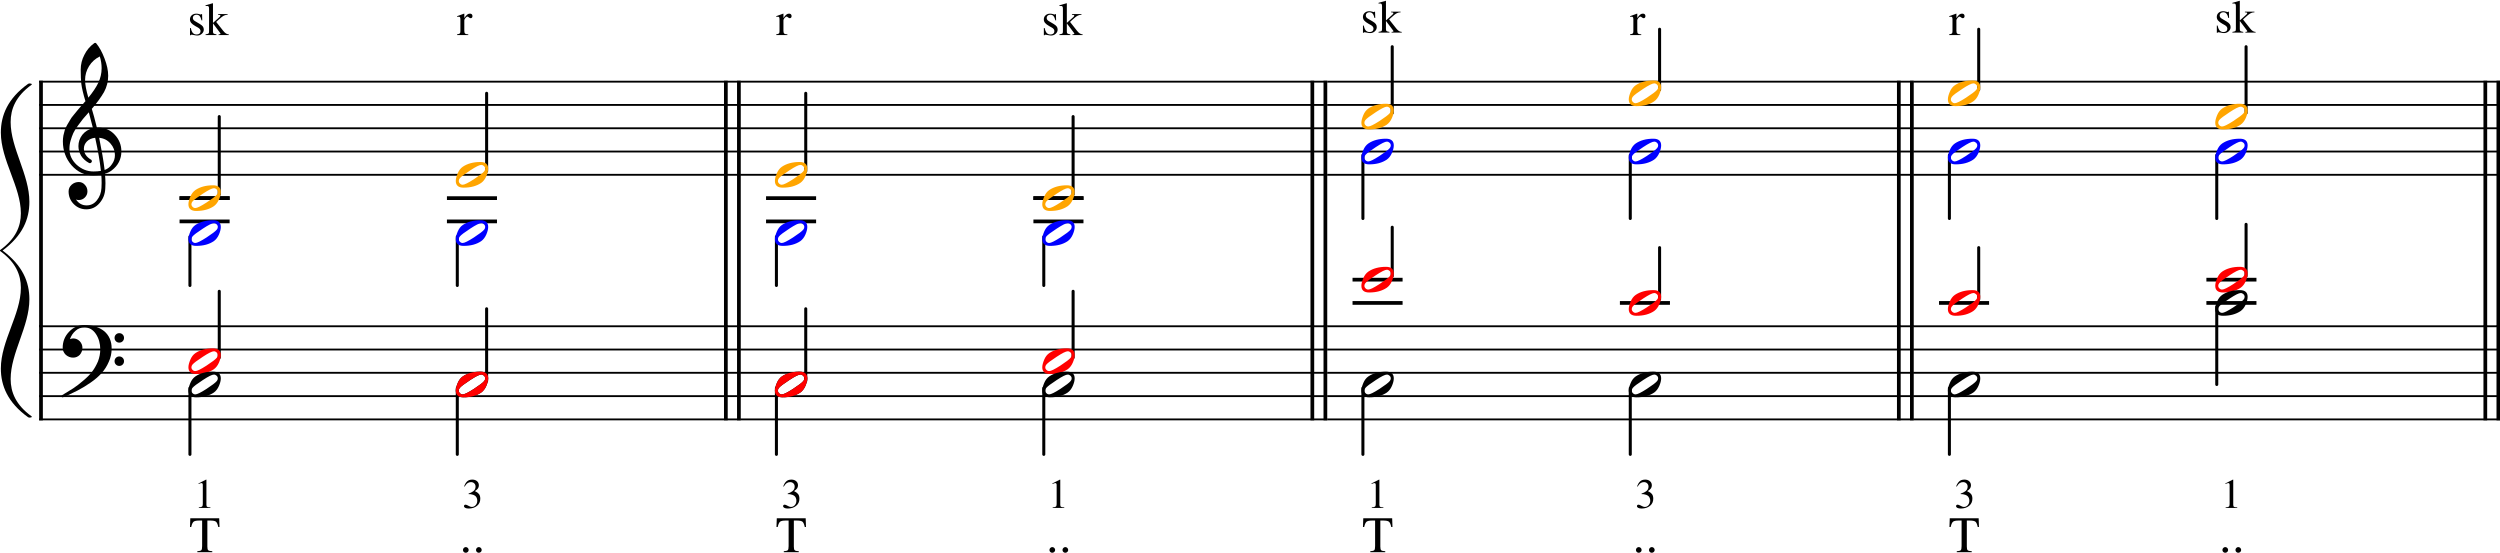 <?xml version="1.0" encoding="UTF-8" standalone="no"?>
<svg width="100%" height="100%" viewBox="0 0 2683 594"
 xmlns="http://www.w3.org/2000/svg" xmlns:xlink="http://www.w3.org/1999/xlink" version="1.2" baseProfile="tiny">
<title>Powtarzanie akordu w pozycji zasadniczej ze zmianą pozycji ze zmianą układu</title>
<desc>Powtarzanie akordu w pozycji zasadniczej ze zmianą pozycji ze zmianą układu</desc>
<polyline class="" fill="none" stroke="#000000" stroke-width="4.00" stroke-linejoin="bevel" points="44,86.625 44,350.125"/>
<polyline class="" fill="none" stroke="#000000" stroke-width="4.00" stroke-linejoin="bevel" points="44,349.125 44,451.125"/>
<polyline class="" fill="none" stroke="#000000" stroke-width="4.00" stroke-linejoin="bevel" points="778.987,86.625 778.987,350.125"/>
<polyline class="" fill="none" stroke="#000000" stroke-width="4.00" stroke-linejoin="bevel" points="792.987,86.625 792.987,350.125"/>
<polyline class="" fill="none" stroke="#000000" stroke-width="4.00" stroke-linejoin="bevel" points="778.987,349.125 778.987,451.125"/>
<polyline class="" fill="none" stroke="#000000" stroke-width="4.00" stroke-linejoin="bevel" points="792.987,349.125 792.987,451.125"/>
<polyline class="" fill="none" stroke="#000000" stroke-width="4.00" stroke-linejoin="bevel" points="1408.4,86.625 1408.4,350.125"/>
<polyline class="" fill="none" stroke="#000000" stroke-width="4.00" stroke-linejoin="bevel" points="1422.4,86.625 1422.4,350.125"/>
<polyline class="" fill="none" stroke="#000000" stroke-width="4.00" stroke-linejoin="bevel" points="2037.82,86.625 2037.82,350.125"/>
<polyline class="" fill="none" stroke="#000000" stroke-width="4.00" stroke-linejoin="bevel" points="2051.82,86.625 2051.82,350.125"/>
<polyline class="" fill="none" stroke="#000000" stroke-width="4.00" stroke-linejoin="bevel" points="1408.4,349.125 1408.4,451.125"/>
<polyline class="" fill="none" stroke="#000000" stroke-width="4.00" stroke-linejoin="bevel" points="1422.4,349.125 1422.4,451.125"/>
<polyline class="" fill="none" stroke="#000000" stroke-width="4.00" stroke-linejoin="bevel" points="2037.82,349.125 2037.82,451.125"/>
<polyline class="" fill="none" stroke="#000000" stroke-width="4.00" stroke-linejoin="bevel" points="2051.82,349.125 2051.82,451.125"/>
<polyline class="" fill="none" stroke="#000000" stroke-width="4.00" stroke-linejoin="bevel" points="2667.24,86.625 2667.24,350.125"/>
<polyline class="" fill="none" stroke="#000000" stroke-width="4.00" stroke-linejoin="bevel" points="2681.24,86.625 2681.24,350.125"/>
<polyline class="" fill="none" stroke="#000000" stroke-width="4.00" stroke-linejoin="bevel" points="2667.24,349.125 2667.24,451.125"/>
<polyline class="" fill="none" stroke="#000000" stroke-width="4.00" stroke-linejoin="bevel" points="2681.24,349.125 2681.24,451.125"/>
<polyline class="" fill="none" stroke="#000000" stroke-width="2.00" stroke-linejoin="bevel" points="42,87.625 794.987,87.625"/>
<polyline class="" fill="none" stroke="#000000" stroke-width="2.00" stroke-linejoin="bevel" points="42,112.625 794.987,112.625"/>
<polyline class="" fill="none" stroke="#000000" stroke-width="2.00" stroke-linejoin="bevel" points="42,137.625 794.987,137.625"/>
<polyline class="" fill="none" stroke="#000000" stroke-width="2.00" stroke-linejoin="bevel" points="42,162.625 794.987,162.625"/>
<polyline class="" fill="none" stroke="#000000" stroke-width="2.00" stroke-linejoin="bevel" points="42,187.625 794.987,187.625"/>
<polyline class="" fill="none" stroke="#000000" stroke-width="2.00" stroke-linejoin="bevel" points="42,350.125 794.987,350.125"/>
<polyline class="" fill="none" stroke="#000000" stroke-width="2.00" stroke-linejoin="bevel" points="42,375.125 794.987,375.125"/>
<polyline class="" fill="none" stroke="#000000" stroke-width="2.00" stroke-linejoin="bevel" points="42,400.125 794.987,400.125"/>
<polyline class="" fill="none" stroke="#000000" stroke-width="2.00" stroke-linejoin="bevel" points="42,425.125 794.987,425.125"/>
<polyline class="" fill="none" stroke="#000000" stroke-width="2.00" stroke-linejoin="bevel" points="42,450.125 794.987,450.125"/>
<polyline class="" fill="none" stroke="#000000" stroke-width="2.00" stroke-linejoin="bevel" points="794.987,87.625 1424.4,87.625"/>
<polyline class="" fill="none" stroke="#000000" stroke-width="2.00" stroke-linejoin="bevel" points="794.987,112.625 1424.4,112.625"/>
<polyline class="" fill="none" stroke="#000000" stroke-width="2.00" stroke-linejoin="bevel" points="794.987,137.625 1424.4,137.625"/>
<polyline class="" fill="none" stroke="#000000" stroke-width="2.00" stroke-linejoin="bevel" points="794.987,162.625 1424.4,162.625"/>
<polyline class="" fill="none" stroke="#000000" stroke-width="2.00" stroke-linejoin="bevel" points="794.987,187.625 1424.4,187.625"/>
<polyline class="" fill="none" stroke="#000000" stroke-width="2.00" stroke-linejoin="bevel" points="794.987,350.125 1424.4,350.125"/>
<polyline class="" fill="none" stroke="#000000" stroke-width="2.00" stroke-linejoin="bevel" points="794.987,375.125 1424.4,375.125"/>
<polyline class="" fill="none" stroke="#000000" stroke-width="2.00" stroke-linejoin="bevel" points="794.987,400.125 1424.4,400.125"/>
<polyline class="" fill="none" stroke="#000000" stroke-width="2.00" stroke-linejoin="bevel" points="794.987,425.125 1424.4,425.125"/>
<polyline class="" fill="none" stroke="#000000" stroke-width="2.00" stroke-linejoin="bevel" points="794.987,450.125 1424.4,450.125"/>
<polyline class="" fill="none" stroke="#000000" stroke-width="2.00" stroke-linejoin="bevel" points="1424.4,87.625 2053.82,87.625"/>
<polyline class="" fill="none" stroke="#000000" stroke-width="2.00" stroke-linejoin="bevel" points="1424.4,112.625 2053.82,112.625"/>
<polyline class="" fill="none" stroke="#000000" stroke-width="2.00" stroke-linejoin="bevel" points="1424.4,137.625 2053.82,137.625"/>
<polyline class="" fill="none" stroke="#000000" stroke-width="2.00" stroke-linejoin="bevel" points="1424.4,162.625 2053.82,162.625"/>
<polyline class="" fill="none" stroke="#000000" stroke-width="2.00" stroke-linejoin="bevel" points="1424.4,187.625 2053.82,187.625"/>
<polyline class="" fill="none" stroke="#000000" stroke-width="2.00" stroke-linejoin="bevel" points="2053.82,87.625 2683.24,87.625"/>
<polyline class="" fill="none" stroke="#000000" stroke-width="2.00" stroke-linejoin="bevel" points="2053.82,112.625 2683.24,112.625"/>
<polyline class="" fill="none" stroke="#000000" stroke-width="2.00" stroke-linejoin="bevel" points="2053.82,137.625 2683.24,137.625"/>
<polyline class="" fill="none" stroke="#000000" stroke-width="2.00" stroke-linejoin="bevel" points="2053.82,162.625 2683.24,162.625"/>
<polyline class="" fill="none" stroke="#000000" stroke-width="2.00" stroke-linejoin="bevel" points="2053.82,187.625 2683.24,187.625"/>
<polyline class="" fill="none" stroke="#000000" stroke-width="2.00" stroke-linejoin="bevel" points="1424.4,350.125 2053.82,350.125"/>
<polyline class="" fill="none" stroke="#000000" stroke-width="2.00" stroke-linejoin="bevel" points="1424.4,375.125 2053.82,375.125"/>
<polyline class="" fill="none" stroke="#000000" stroke-width="2.00" stroke-linejoin="bevel" points="1424.4,400.125 2053.82,400.125"/>
<polyline class="" fill="none" stroke="#000000" stroke-width="2.00" stroke-linejoin="bevel" points="1424.4,425.125 2053.82,425.125"/>
<polyline class="" fill="none" stroke="#000000" stroke-width="2.00" stroke-linejoin="bevel" points="1424.4,450.125 2053.82,450.125"/>
<polyline class="" fill="none" stroke="#000000" stroke-width="2.00" stroke-linejoin="bevel" points="2053.82,350.125 2683.24,350.125"/>
<polyline class="" fill="none" stroke="#000000" stroke-width="2.00" stroke-linejoin="bevel" points="2053.82,375.125 2683.24,375.125"/>
<polyline class="" fill="none" stroke="#000000" stroke-width="2.00" stroke-linejoin="bevel" points="2053.82,400.125 2683.24,400.125"/>
<polyline class="" fill="none" stroke="#000000" stroke-width="2.00" stroke-linejoin="bevel" points="2053.82,425.125 2683.24,425.125"/>
<polyline class="" fill="none" stroke="#000000" stroke-width="2.00" stroke-linejoin="bevel" points="2053.82,450.125 2683.24,450.125"/>
<polyline class="" fill="none" stroke="#000000" stroke-width="4.00" stroke-linecap="square" stroke-linejoin="bevel" points="194.711,212.625 244.43,212.625"/>
<polyline class="" fill="none" stroke="#000000" stroke-width="4.00" stroke-linecap="square" stroke-linejoin="bevel" points="194.711,212.625 244.43,212.625"/>
<polyline class="" fill="none" stroke="#000000" stroke-width="4.00" stroke-linecap="square" stroke-linejoin="bevel" points="194.711,237.625 244.43,237.625"/>
<polyline class="" fill="none" stroke="#000000" stroke-width="4.00" stroke-linecap="square" stroke-linejoin="bevel" points="481.648,212.625 531.367,212.625"/>
<polyline class="" fill="none" stroke="#000000" stroke-width="4.00" stroke-linecap="square" stroke-linejoin="bevel" points="481.648,237.625 531.367,237.625"/>
<polyline class="" fill="none" stroke="#000000" stroke-width="4.00" stroke-linecap="square" stroke-linejoin="bevel" points="824.127,212.625 873.846,212.625"/>
<polyline class="" fill="none" stroke="#000000" stroke-width="4.00" stroke-linecap="square" stroke-linejoin="bevel" points="824.127,237.625 873.846,237.625"/>
<polyline class="" fill="none" stroke="#000000" stroke-width="4.00" stroke-linecap="square" stroke-linejoin="bevel" points="1111.06,212.625 1160.78,212.625"/>
<polyline class="" fill="none" stroke="#000000" stroke-width="4.00" stroke-linecap="square" stroke-linejoin="bevel" points="1111.06,212.625 1160.78,212.625"/>
<polyline class="" fill="none" stroke="#000000" stroke-width="4.00" stroke-linecap="square" stroke-linejoin="bevel" points="1111.06,237.625 1160.78,237.625"/>
<polyline class="" fill="none" stroke="#000000" stroke-width="4.00" stroke-linecap="square" stroke-linejoin="bevel" points="1453.54,300.125 1503.26,300.125"/>
<polyline class="" fill="none" stroke="#000000" stroke-width="4.00" stroke-linecap="square" stroke-linejoin="bevel" points="1453.54,325.125 1503.26,325.125"/>
<polyline class="" fill="none" stroke="#000000" stroke-width="4.00" stroke-linecap="square" stroke-linejoin="bevel" points="1740.48,325.125 1790.2,325.125"/>
<polyline class="" fill="none" stroke="#000000" stroke-width="4.00" stroke-linecap="square" stroke-linejoin="bevel" points="2369.9,325.125 2419.62,325.125"/>
<polyline transform="matrix(1,0,0,1,0,-25)" class="" fill="none" stroke="#000000" stroke-width="4.00" stroke-linecap="square" stroke-linejoin="bevel" points="2369.9,325.125 2419.62,325.125"/>
<polyline class="" fill="none" stroke="#000000" stroke-width="4.00" stroke-linecap="square" stroke-linejoin="bevel" points="2082.96,325.125 2132.68,325.125"/>
<polyline class="" fill="none" stroke="#000000" stroke-width="3.25" stroke-linecap="round" stroke-linejoin="bevel" points="203.836,254.045 203.836,306.375"/>
<polyline class="" fill="none" stroke="#000000" stroke-width="3.25" stroke-linecap="round" stroke-linejoin="bevel" points="522.242,183.785 522.242,100.125"/>
<polyline class="" fill="none" stroke="#000000" stroke-width="3.25" stroke-linecap="round" stroke-linejoin="bevel" points="490.773,254.045 490.773,306.375"/>
<polyline class="" fill="none" stroke="#000000" stroke-width="3.25" stroke-linecap="round" stroke-linejoin="bevel" points="235.305,208.785 235.305,125.125"/>
<polyline class="" fill="none" stroke="#000000" stroke-width="3.25" stroke-linecap="round" stroke-linejoin="bevel" points="203.836,416.545 203.836,487.625"/>
<polyline class="" fill="none" stroke="#000000" stroke-width="3.25" stroke-linecap="round" stroke-linejoin="bevel" points="522.242,408.785 522.242,331.375"/>
<polyline class="" fill="none" stroke="#000000" stroke-width="3.25" stroke-linecap="round" stroke-linejoin="bevel" points="490.773,416.545 490.773,487.625"/>
<polyline class="" fill="none" stroke="#000000" stroke-width="3.25" stroke-linecap="round" stroke-linejoin="bevel" points="235.305,383.785 235.305,312.625"/>
<polyline class="" fill="none" stroke="#000000" stroke-width="3.25" stroke-linecap="round" stroke-linejoin="bevel" points="864.721,183.785 864.721,100.125"/>
<polyline class="" fill="none" stroke="#000000" stroke-width="3.25" stroke-linecap="round" stroke-linejoin="bevel" points="833.252,254.045 833.252,306.375"/>
<polyline class="" fill="none" stroke="#000000" stroke-width="3.25" stroke-linecap="round" stroke-linejoin="bevel" points="1151.66,208.785 1151.66,125.125"/>
<polyline class="" fill="none" stroke="#000000" stroke-width="3.25" stroke-linecap="round" stroke-linejoin="bevel" points="1120.19,254.045 1120.19,306.375"/>
<polyline class="" fill="none" stroke="#000000" stroke-width="3.25" stroke-linecap="round" stroke-linejoin="bevel" points="864.721,408.785 864.721,331.375"/>
<polyline class="" fill="none" stroke="#000000" stroke-width="3.25" stroke-linecap="round" stroke-linejoin="bevel" points="833.252,416.545 833.252,487.625"/>
<polyline class="" fill="none" stroke="#000000" stroke-width="3.25" stroke-linecap="round" stroke-linejoin="bevel" points="1151.66,383.785 1151.66,312.625"/>
<polyline class="" fill="none" stroke="#000000" stroke-width="3.25" stroke-linecap="round" stroke-linejoin="bevel" points="1120.19,416.545 1120.19,487.625"/>
<polyline class="" fill="none" stroke="#000000" stroke-width="3.25" stroke-linecap="round" stroke-linejoin="bevel" points="1494.14,296.285 1494.14,243.875"/>
<polyline class="" fill="none" stroke="#000000" stroke-width="3.25" stroke-linecap="round" stroke-linejoin="bevel" points="1494.14,121.285 1494.14,50.125"/>
<polyline class="" fill="none" stroke="#000000" stroke-width="3.25" stroke-linecap="round" stroke-linejoin="bevel" points="1462.67,166.545 1462.67,234.5"/>
<polyline class="" fill="none" stroke="#000000" stroke-width="3.25" stroke-linecap="round" stroke-linejoin="bevel" points="1781.07,96.285 1781.07,31.375"/>
<polyline class="" fill="none" stroke="#000000" stroke-width="3.25" stroke-linecap="round" stroke-linejoin="bevel" points="1781.07,321.285 1781.07,265.75"/>
<polyline class="" fill="none" stroke="#000000" stroke-width="3.25" stroke-linecap="round" stroke-linejoin="bevel" points="1749.61,166.545 1749.61,234.5"/>
<polyline class="" fill="none" stroke="#000000" stroke-width="3.25" stroke-linecap="round" stroke-linejoin="bevel" points="1462.67,416.545 1462.67,487.625"/>
<polyline class="" fill="none" stroke="#000000" stroke-width="3.25" stroke-linecap="round" stroke-linejoin="bevel" points="1749.61,416.545 1749.61,487.625"/>
<polyline class="" fill="none" stroke="#000000" stroke-width="3.25" stroke-linecap="round" stroke-linejoin="bevel" points="2123.55,96.285 2123.55,31.375"/>
<polyline transform="matrix(1,0,0,1,0,-25)" class="" fill="none" stroke="#000000" stroke-width="3.25" stroke-linecap="round" stroke-linejoin="bevel" points="2410.49,321.285 2410.49,265.75"/>
<polyline class="" fill="none" stroke="#000000" stroke-width="3.25" stroke-linecap="round" stroke-linejoin="bevel" points="2410.49,121.285 2410.49,50.125"/>
<polyline class="" fill="none" stroke="#000000" stroke-width="3.25" stroke-linecap="round" stroke-linejoin="bevel" points="2379.02,166.545 2379.02,234.5"/>
<polyline class="" fill="none" stroke="#000000" stroke-width="3.25" stroke-linecap="round" stroke-linejoin="bevel" points="2123.55,321.285 2123.55,265.75"/>
<polyline class="" fill="none" stroke="#000000" stroke-width="3.25" stroke-linecap="round" stroke-linejoin="bevel" points="2092.09,166.545 2092.09,234.5"/>
<polyline class="" fill="none" stroke="#000000" stroke-width="3.25" stroke-linecap="round" stroke-linejoin="bevel" points="2379.02,329.045 2379.02,412.625"/>
<polyline class="" fill="none" stroke="#000000" stroke-width="3.25" stroke-linecap="round" stroke-linejoin="bevel" points="2092.09,416.545 2092.09,487.625"/>
<path class="" fill="orange" d="M233.758,206.078 C233.758,204.974 233.336,204.031 232.492,203.25 C231.638,202.406 230.659,201.984 229.555,201.984 C227.607,201.984 223.669,203.938 217.742,207.844 C211.617,211.813 207.873,214.646 206.508,216.344 C205.789,217.25 205.43,218.193 205.43,219.172 C205.43,220.276 205.857,221.219 206.711,222 C207.492,222.844 208.466,223.266 209.633,223.266 C211.518,223.266 215.492,221.313 221.555,217.406 C227.544,213.5 231.253,210.667 232.68,208.906 C233.399,208.063 233.758,207.12 233.758,206.078 M228.586,198.859 C234.18,198.859 236.977,201.266 236.977,206.078 C236.977,208.422 236.294,211.156 234.93,214.281 C233.565,217.344 231.742,219.688 229.461,221.313 C224.451,224.698 218.169,226.391 210.617,226.391 C205.013,226.391 202.211,223.984 202.211,219.172 C202.211,217.026 202.893,214.323 204.258,211.063 C205.56,207.938 207.383,205.563 209.727,203.938 C214.748,200.552 221.034,198.859 228.586,198.859"/>
<path class="" fill="blue" d="M233.758,243.578 C233.758,242.474 233.336,241.531 232.492,240.75 C231.638,239.906 230.659,239.485 229.555,239.485 C227.607,239.485 223.669,241.438 217.742,245.344 C211.617,249.313 207.873,252.146 206.508,253.844 C205.789,254.75 205.43,255.693 205.43,256.672 C205.43,257.776 205.857,258.719 206.711,259.5 C207.492,260.344 208.466,260.766 209.633,260.766 C211.518,260.766 215.492,258.813 221.555,254.906 C227.544,251 231.253,248.167 232.68,246.406 C233.399,245.563 233.758,244.62 233.758,243.578 M228.586,236.36 C234.18,236.36 236.977,238.766 236.977,243.578 C236.977,245.922 236.294,248.656 234.93,251.781 C233.565,254.844 231.742,257.188 229.461,258.813 C224.451,262.198 218.169,263.891 210.617,263.891 C205.013,263.891 202.211,261.485 202.211,256.672 C202.211,254.526 202.893,251.823 204.258,248.563 C205.56,245.438 207.383,243.063 209.727,241.438 C214.748,238.052 221.034,236.36 228.586,236.36"/>
<path class="" fill="orange" d="M520.695,181.078 C520.695,179.974 520.273,179.031 519.429,178.25 C518.575,177.406 517.596,176.984 516.492,176.984 C514.544,176.984 510.606,178.938 504.679,182.844 C498.554,186.813 494.809,189.646 493.445,191.344 C492.726,192.25 492.367,193.193 492.367,194.172 C492.367,195.276 492.794,196.219 493.648,197 C494.429,197.844 495.403,198.266 496.57,198.266 C498.455,198.266 502.429,196.313 508.492,192.406 C514.481,188.5 518.189,185.667 519.617,183.906 C520.335,183.063 520.695,182.12 520.695,181.078 M515.523,173.859 C521.117,173.859 523.913,176.266 523.913,181.078 C523.913,183.422 523.231,186.156 521.867,189.281 C520.502,192.344 518.679,194.688 516.398,196.313 C511.387,199.698 505.106,201.391 497.554,201.391 C491.95,201.391 489.148,198.984 489.148,194.172 C489.148,192.026 489.83,189.323 491.195,186.063 C492.497,182.938 494.32,180.563 496.663,178.938 C501.684,175.552 507.971,173.859 515.523,173.859"/>
<path class="" fill="blue" d="M520.695,243.578 C520.695,242.474 520.273,241.531 519.429,240.75 C518.575,239.906 517.596,239.485 516.492,239.485 C514.544,239.485 510.606,241.438 504.679,245.344 C498.554,249.313 494.809,252.146 493.445,253.844 C492.726,254.75 492.367,255.693 492.367,256.672 C492.367,257.776 492.794,258.719 493.648,259.5 C494.429,260.344 495.403,260.766 496.57,260.766 C498.455,260.766 502.429,258.813 508.492,254.906 C514.481,251 518.189,248.167 519.617,246.406 C520.335,245.563 520.695,244.62 520.695,243.578 M515.523,236.36 C521.117,236.36 523.913,238.766 523.913,243.578 C523.913,245.922 523.231,248.656 521.867,251.781 C520.502,254.844 518.679,257.188 516.398,258.813 C511.387,262.198 505.106,263.891 497.554,263.891 C491.95,263.891 489.148,261.485 489.148,256.672 C489.148,254.526 489.83,251.823 491.195,248.563 C492.497,245.438 494.32,243.063 496.663,241.438 C501.684,238.052 507.971,236.36 515.523,236.36"/>
<path class="" fill="red" d="M233.758,381.078 C233.758,379.974 233.336,379.031 232.492,378.25 C231.638,377.406 230.659,376.985 229.555,376.985 C227.607,376.985 223.669,378.938 217.742,382.844 C211.617,386.813 207.873,389.646 206.508,391.344 C205.789,392.25 205.43,393.193 205.43,394.172 C205.43,395.276 205.857,396.219 206.711,397 C207.492,397.844 208.466,398.266 209.633,398.266 C211.518,398.266 215.492,396.313 221.555,392.406 C227.544,388.5 231.253,385.667 232.68,383.906 C233.399,383.063 233.758,382.12 233.758,381.078 M228.586,373.86 C234.18,373.86 236.977,376.266 236.977,381.078 C236.977,383.422 236.294,386.156 234.93,389.281 C233.565,392.344 231.742,394.688 229.461,396.313 C224.451,399.698 218.169,401.391 210.617,401.391 C205.013,401.391 202.211,398.985 202.211,394.172 C202.211,392.026 202.893,389.323 204.258,386.063 C205.56,382.938 207.383,380.563 209.727,378.938 C214.748,375.552 221.034,373.86 228.586,373.86"/>
<path class="" d="M233.758,406.078 C233.758,404.974 233.336,404.031 232.492,403.25 C231.638,402.406 230.659,401.985 229.555,401.985 C227.607,401.985 223.669,403.938 217.742,407.844 C211.617,411.813 207.873,414.646 206.508,416.344 C205.789,417.25 205.43,418.193 205.43,419.172 C205.43,420.276 205.857,421.219 206.711,422 C207.492,422.844 208.466,423.266 209.633,423.266 C211.518,423.266 215.492,421.313 221.555,417.406 C227.544,413.5 231.253,410.667 232.68,408.906 C233.399,408.063 233.758,407.12 233.758,406.078 M228.586,398.86 C234.18,398.86 236.977,401.266 236.977,406.078 C236.977,408.422 236.294,411.156 234.93,414.281 C233.565,417.344 231.742,419.688 229.461,421.313 C224.451,424.698 218.169,426.391 210.617,426.391 C205.013,426.391 202.211,423.985 202.211,419.172 C202.211,417.026 202.893,414.323 204.258,411.063 C205.56,407.938 207.383,405.563 209.727,403.938 C214.748,400.552 221.034,398.86 228.586,398.86"/>
<path class="" d="M520.695,406.078 C520.695,404.974 520.273,404.031 519.429,403.25 C518.575,402.406 517.596,401.985 516.492,401.985 C514.544,401.985 510.606,403.938 504.679,407.844 C498.554,411.813 494.809,414.646 493.445,416.344 C492.726,417.25 492.367,418.193 492.367,419.172 C492.367,420.276 492.794,421.219 493.648,422 C494.429,422.844 495.403,423.266 496.57,423.266 C498.455,423.266 502.429,421.313 508.492,417.406 C514.481,413.5 518.189,410.667 519.617,408.906 C520.335,408.063 520.695,407.12 520.695,406.078 M515.523,398.86 C521.117,398.86 523.913,401.266 523.913,406.078 C523.913,408.422 523.231,411.156 521.867,414.281 C520.502,417.344 518.679,419.688 516.398,421.313 C511.387,424.698 505.106,426.391 497.554,426.391 C491.95,426.391 489.148,423.985 489.148,419.172 C489.148,417.026 489.83,414.323 491.195,411.063 C492.497,407.938 494.32,405.563 496.663,403.938 C501.684,400.552 507.971,398.86 515.523,398.86"/>
<path class="" fill="red" d="M520.695,406.078 C520.695,404.974 520.273,404.031 519.429,403.25 C518.575,402.406 517.596,401.985 516.492,401.985 C514.544,401.985 510.606,403.938 504.679,407.844 C498.554,411.813 494.809,414.646 493.445,416.344 C492.726,417.25 492.367,418.193 492.367,419.172 C492.367,420.276 492.794,421.219 493.648,422 C494.429,422.844 495.403,423.266 496.57,423.266 C498.455,423.266 502.429,421.313 508.492,417.406 C514.481,413.5 518.189,410.667 519.617,408.906 C520.335,408.063 520.695,407.12 520.695,406.078 M515.523,398.86 C521.117,398.86 523.913,401.266 523.913,406.078 C523.913,408.422 523.231,411.156 521.867,414.281 C520.502,417.344 518.679,419.688 516.398,421.313 C511.387,424.698 505.106,426.391 497.554,426.391 C491.95,426.391 489.148,423.985 489.148,419.172 C489.148,417.026 489.83,414.323 491.195,411.063 C492.497,407.938 494.32,405.563 496.663,403.938 C501.684,400.552 507.971,398.86 515.523,398.86"/>
<path class="" fill="orange" d="M863.174,181.078 C863.174,179.974 862.752,179.031 861.909,178.25 C861.055,177.406 860.075,176.984 858.971,176.984 C857.023,176.984 853.086,178.938 847.159,182.844 C841.034,186.813 837.289,189.646 835.924,191.344 C835.206,192.25 834.846,193.193 834.846,194.172 C834.846,195.276 835.273,196.219 836.127,197 C836.909,197.844 837.883,198.266 839.049,198.266 C840.935,198.266 844.909,196.313 850.971,192.406 C856.961,188.5 860.669,185.667 862.096,183.906 C862.815,183.063 863.174,182.12 863.174,181.078 M858.002,173.859 C863.596,173.859 866.393,176.266 866.393,181.078 C866.393,183.422 865.711,186.156 864.346,189.281 C862.982,192.344 861.159,194.688 858.877,196.313 C853.867,199.698 847.586,201.391 840.034,201.391 C834.43,201.391 831.627,198.984 831.627,194.172 C831.627,192.026 832.31,189.323 833.674,186.063 C834.976,182.938 836.799,180.563 839.143,178.938 C844.164,175.552 850.45,173.859 858.002,173.859"/>
<path class="" fill="blue" d="M863.174,243.578 C863.174,242.474 862.752,241.531 861.909,240.75 C861.055,239.906 860.075,239.485 858.971,239.485 C857.023,239.485 853.086,241.438 847.159,245.344 C841.034,249.313 837.289,252.146 835.924,253.844 C835.206,254.75 834.846,255.693 834.846,256.672 C834.846,257.776 835.273,258.719 836.127,259.5 C836.909,260.344 837.883,260.766 839.049,260.766 C840.935,260.766 844.909,258.813 850.971,254.906 C856.961,251 860.669,248.167 862.096,246.406 C862.815,245.563 863.174,244.62 863.174,243.578 M858.002,236.36 C863.596,236.36 866.393,238.766 866.393,243.578 C866.393,245.922 865.711,248.656 864.346,251.781 C862.982,254.844 861.159,257.188 858.877,258.813 C853.867,262.198 847.586,263.891 840.034,263.891 C834.43,263.891 831.627,261.485 831.627,256.672 C831.627,254.526 832.31,251.823 833.674,248.563 C834.976,245.438 836.799,243.063 839.143,241.438 C844.164,238.052 850.45,236.36 858.002,236.36"/>
<path class="" fill="orange" d="M1150.11,206.078 C1150.11,204.974 1149.69,204.031 1148.85,203.25 C1147.99,202.406 1147.01,201.984 1145.91,201.984 C1143.96,201.984 1140.02,203.938 1134.1,207.844 C1127.97,211.813 1124.23,214.646 1122.86,216.344 C1122.14,217.25 1121.78,218.193 1121.78,219.172 C1121.78,220.276 1122.21,221.219 1123.06,222 C1123.85,222.844 1124.82,223.266 1125.99,223.266 C1127.87,223.266 1131.85,221.313 1137.91,217.406 C1143.9,213.5 1147.61,210.667 1149.03,208.906 C1149.75,208.063 1150.11,207.12 1150.11,206.078 M1144.94,198.859 C1150.53,198.859 1153.33,201.266 1153.33,206.078 C1153.33,208.422 1152.65,211.156 1151.28,214.281 C1149.92,217.344 1148.1,219.688 1145.81,221.313 C1140.8,224.698 1134.52,226.391 1126.97,226.391 C1121.37,226.391 1118.56,223.984 1118.56,219.172 C1118.56,217.026 1119.25,214.323 1120.61,211.063 C1121.91,207.938 1123.74,205.563 1126.08,203.938 C1131.1,200.552 1137.39,198.859 1144.94,198.859"/>
<path class="" fill="blue" d="M1150.11,243.578 C1150.11,242.474 1149.69,241.531 1148.85,240.75 C1147.99,239.906 1147.01,239.485 1145.91,239.485 C1143.96,239.485 1140.02,241.438 1134.1,245.344 C1127.97,249.313 1124.23,252.146 1122.86,253.844 C1122.14,254.75 1121.78,255.693 1121.78,256.672 C1121.78,257.776 1122.21,258.719 1123.06,259.5 C1123.85,260.344 1124.82,260.766 1125.99,260.766 C1127.87,260.766 1131.85,258.813 1137.91,254.906 C1143.9,251 1147.61,248.167 1149.03,246.406 C1149.75,245.563 1150.11,244.62 1150.11,243.578 M1144.94,236.36 C1150.53,236.36 1153.33,238.766 1153.33,243.578 C1153.33,245.922 1152.65,248.656 1151.28,251.781 C1149.92,254.844 1148.1,257.188 1145.81,258.813 C1140.8,262.198 1134.52,263.891 1126.97,263.891 C1121.37,263.891 1118.56,261.485 1118.56,256.672 C1118.56,254.526 1119.25,251.823 1120.61,248.563 C1121.91,245.438 1123.74,243.063 1126.08,241.438 C1131.1,238.052 1137.39,236.36 1144.94,236.36"/>
<path class="" d="M863.174,406.078 C863.174,404.974 862.752,404.031 861.909,403.25 C861.055,402.406 860.075,401.985 858.971,401.985 C857.023,401.985 853.086,403.938 847.159,407.844 C841.034,411.813 837.289,414.646 835.924,416.344 C835.206,417.25 834.846,418.193 834.846,419.172 C834.846,420.276 835.273,421.219 836.127,422 C836.909,422.844 837.883,423.266 839.049,423.266 C840.935,423.266 844.909,421.313 850.971,417.406 C856.961,413.5 860.669,410.667 862.096,408.906 C862.815,408.063 863.174,407.12 863.174,406.078 M858.002,398.86 C863.596,398.86 866.393,401.266 866.393,406.078 C866.393,408.422 865.711,411.156 864.346,414.281 C862.982,417.344 861.159,419.688 858.877,421.313 C853.867,424.698 847.586,426.391 840.034,426.391 C834.43,426.391 831.627,423.985 831.627,419.172 C831.627,417.026 832.31,414.323 833.674,411.063 C834.976,407.938 836.799,405.563 839.143,403.938 C844.164,400.552 850.45,398.86 858.002,398.86"/>
<path class="" fill="red" d="M863.174,406.078 C863.174,404.974 862.752,404.031 861.909,403.25 C861.055,402.406 860.075,401.985 858.971,401.985 C857.023,401.985 853.086,403.938 847.159,407.844 C841.034,411.813 837.289,414.646 835.924,416.344 C835.206,417.25 834.846,418.193 834.846,419.172 C834.846,420.276 835.273,421.219 836.127,422 C836.909,422.844 837.883,423.266 839.049,423.266 C840.935,423.266 844.909,421.313 850.971,417.406 C856.961,413.5 860.669,410.667 862.096,408.906 C862.815,408.063 863.174,407.12 863.174,406.078 M858.002,398.86 C863.596,398.86 866.393,401.266 866.393,406.078 C866.393,408.422 865.711,411.156 864.346,414.281 C862.982,417.344 861.159,419.688 858.877,421.313 C853.867,424.698 847.586,426.391 840.034,426.391 C834.43,426.391 831.627,423.985 831.627,419.172 C831.627,417.026 832.31,414.323 833.674,411.063 C834.976,407.938 836.799,405.563 839.143,403.938 C844.164,400.552 850.45,398.86 858.002,398.86"/>
<path class="" fill="red" d="M1150.11,381.078 C1150.11,379.974 1149.69,379.031 1148.85,378.25 C1147.99,377.406 1147.01,376.985 1145.91,376.985 C1143.96,376.985 1140.02,378.938 1134.1,382.844 C1127.97,386.813 1124.23,389.646 1122.86,391.344 C1122.14,392.25 1121.78,393.193 1121.78,394.172 C1121.78,395.276 1122.21,396.219 1123.06,397 C1123.85,397.844 1124.82,398.266 1125.99,398.266 C1127.87,398.266 1131.85,396.313 1137.91,392.406 C1143.9,388.5 1147.61,385.667 1149.03,383.906 C1149.75,383.063 1150.11,382.12 1150.11,381.078 M1144.94,373.86 C1150.53,373.86 1153.33,376.266 1153.33,381.078 C1153.33,383.422 1152.65,386.156 1151.28,389.281 C1149.92,392.344 1148.1,394.688 1145.81,396.313 C1140.8,399.698 1134.52,401.391 1126.97,401.391 C1121.37,401.391 1118.56,398.985 1118.56,394.172 C1118.56,392.026 1119.25,389.323 1120.61,386.063 C1121.91,382.938 1123.74,380.563 1126.08,378.938 C1131.1,375.552 1137.39,373.86 1144.94,373.86"/>
<path class="" d="M1150.11,406.078 C1150.11,404.974 1149.69,404.031 1148.85,403.25 C1147.99,402.406 1147.01,401.985 1145.91,401.985 C1143.96,401.985 1140.02,403.938 1134.1,407.844 C1127.97,411.813 1124.23,414.646 1122.86,416.344 C1122.14,417.25 1121.78,418.193 1121.78,419.172 C1121.78,420.276 1122.21,421.219 1123.06,422 C1123.85,422.844 1124.82,423.266 1125.99,423.266 C1127.87,423.266 1131.85,421.313 1137.91,417.406 C1143.9,413.5 1147.61,410.667 1149.03,408.906 C1149.75,408.063 1150.11,407.12 1150.11,406.078 M1144.94,398.86 C1150.53,398.86 1153.33,401.266 1153.33,406.078 C1153.33,408.422 1152.65,411.156 1151.28,414.281 C1149.92,417.344 1148.1,419.688 1145.81,421.313 C1140.8,424.698 1134.52,426.391 1126.97,426.391 C1121.37,426.391 1118.56,423.985 1118.56,419.172 C1118.56,417.026 1119.25,414.323 1120.61,411.063 C1121.91,407.938 1123.74,405.563 1126.08,403.938 C1131.1,400.552 1137.39,398.86 1144.94,398.86"/>
<path class="" fill="red" d="M1492.59,293.578 C1492.59,292.474 1492.17,291.531 1491.33,290.75 C1490.47,289.906 1489.49,289.485 1488.39,289.485 C1486.44,289.485 1482.5,291.438 1476.58,295.344 C1470.45,299.313 1466.71,302.146 1465.34,303.844 C1464.62,304.75 1464.26,305.693 1464.26,306.672 C1464.26,307.776 1464.69,308.719 1465.54,309.5 C1466.33,310.344 1467.3,310.766 1468.47,310.766 C1470.35,310.766 1474.33,308.813 1480.39,304.906 C1486.38,301 1490.09,298.167 1491.51,296.406 C1492.23,295.563 1492.59,294.62 1492.59,293.578 M1487.42,286.36 C1493.01,286.36 1495.81,288.766 1495.81,293.578 C1495.81,295.922 1495.13,298.656 1493.76,301.781 C1492.4,304.844 1490.58,307.188 1488.29,308.813 C1483.28,312.198 1477,313.891 1469.45,313.891 C1463.85,313.891 1461.04,311.485 1461.04,306.672 C1461.04,304.526 1461.73,301.823 1463.09,298.563 C1464.39,295.438 1466.22,293.063 1468.56,291.438 C1473.58,288.052 1479.87,286.36 1487.42,286.36"/>
<path class="" fill="orange" d="M1492.59,118.578 C1492.59,117.474 1492.17,116.531 1491.33,115.75 C1490.47,114.906 1489.49,114.484 1488.39,114.484 C1486.44,114.484 1482.5,116.438 1476.58,120.344 C1470.45,124.313 1466.71,127.146 1465.34,128.844 C1464.62,129.75 1464.26,130.693 1464.26,131.672 C1464.26,132.776 1464.69,133.719 1465.54,134.5 C1466.33,135.344 1467.3,135.766 1468.47,135.766 C1470.35,135.766 1474.33,133.813 1480.39,129.906 C1486.38,126 1490.09,123.167 1491.51,121.406 C1492.23,120.563 1492.59,119.62 1492.59,118.578 M1487.42,111.359 C1493.01,111.359 1495.81,113.766 1495.81,118.578 C1495.81,120.922 1495.13,123.656 1493.76,126.781 C1492.4,129.844 1490.58,132.188 1488.29,133.813 C1483.28,137.198 1477,138.891 1469.45,138.891 C1463.85,138.891 1461.04,136.484 1461.04,131.672 C1461.04,129.526 1461.73,126.823 1463.09,123.563 C1464.39,120.438 1466.22,118.063 1468.56,116.438 C1473.58,113.052 1479.87,111.359 1487.42,111.359"/>
<path class="" fill="blue" d="M1492.59,156.078 C1492.59,154.974 1492.17,154.031 1491.33,153.25 C1490.47,152.406 1489.49,151.984 1488.39,151.984 C1486.44,151.984 1482.5,153.938 1476.58,157.844 C1470.45,161.813 1466.71,164.646 1465.34,166.344 C1464.62,167.25 1464.26,168.193 1464.26,169.172 C1464.26,170.276 1464.69,171.219 1465.54,172 C1466.33,172.844 1467.3,173.266 1468.47,173.266 C1470.35,173.266 1474.33,171.313 1480.39,167.406 C1486.38,163.5 1490.09,160.667 1491.51,158.906 C1492.23,158.063 1492.59,157.12 1492.59,156.078 M1487.42,148.859 C1493.01,148.859 1495.81,151.266 1495.81,156.078 C1495.81,158.422 1495.13,161.156 1493.76,164.281 C1492.4,167.344 1490.58,169.688 1488.29,171.313 C1483.28,174.698 1477,176.391 1469.45,176.391 C1463.85,176.391 1461.04,173.984 1461.04,169.172 C1461.04,167.026 1461.73,164.323 1463.09,161.063 C1464.39,157.938 1466.22,155.563 1468.56,153.938 C1473.58,150.552 1479.87,148.859 1487.42,148.859"/>
<path class="" fill="orange" d="M1779.53,93.578 C1779.53,92.474 1779.11,91.531 1778.26,90.75 C1777.41,89.906 1776.43,89.484 1775.32,89.484 C1773.38,89.484 1769.44,91.438 1763.51,95.344 C1757.39,99.312 1753.64,102.146 1752.28,103.844 C1751.56,104.75 1751.2,105.693 1751.2,106.672 C1751.2,107.776 1751.63,108.719 1752.48,109.5 C1753.26,110.344 1754.24,110.766 1755.4,110.766 C1757.29,110.766 1761.26,108.813 1767.32,104.906 C1773.31,101 1777.02,98.167 1778.45,96.406 C1779.17,95.562 1779.53,94.62 1779.53,93.578 M1774.36,86.359 C1779.95,86.359 1782.75,88.766 1782.75,93.578 C1782.75,95.922 1782.06,98.656 1780.7,101.781 C1779.33,104.844 1777.51,107.188 1775.23,108.813 C1770.22,112.198 1763.94,113.891 1756.39,113.891 C1750.78,113.891 1747.98,111.484 1747.98,106.672 C1747.98,104.526 1748.66,101.823 1750.03,98.562 C1751.33,95.438 1753.15,93.062 1755.5,91.438 C1760.52,88.052 1766.8,86.359 1774.36,86.359"/>
<path class="" fill="blue" d="M1779.53,156.078 C1779.53,154.974 1779.11,154.031 1778.26,153.25 C1777.41,152.406 1776.43,151.984 1775.32,151.984 C1773.38,151.984 1769.44,153.938 1763.51,157.844 C1757.39,161.813 1753.64,164.646 1752.28,166.344 C1751.56,167.25 1751.2,168.193 1751.2,169.172 C1751.2,170.276 1751.63,171.219 1752.48,172 C1753.26,172.844 1754.24,173.266 1755.4,173.266 C1757.29,173.266 1761.26,171.313 1767.32,167.406 C1773.31,163.5 1777.02,160.667 1778.45,158.906 C1779.17,158.063 1779.53,157.12 1779.53,156.078 M1774.36,148.859 C1779.95,148.859 1782.75,151.266 1782.75,156.078 C1782.75,158.422 1782.06,161.156 1780.7,164.281 C1779.33,167.344 1777.51,169.688 1775.23,171.313 C1770.22,174.698 1763.94,176.391 1756.39,176.391 C1750.78,176.391 1747.98,173.984 1747.98,169.172 C1747.98,167.026 1748.66,164.323 1750.03,161.063 C1751.33,157.938 1753.15,155.563 1755.5,153.938 C1760.52,150.552 1766.8,148.859 1774.36,148.859"/>
<path class="" d="M1492.59,406.078 C1492.59,404.974 1492.17,404.031 1491.33,403.25 C1490.47,402.406 1489.49,401.985 1488.39,401.985 C1486.44,401.985 1482.5,403.938 1476.58,407.844 C1470.45,411.813 1466.71,414.646 1465.34,416.344 C1464.62,417.25 1464.26,418.193 1464.26,419.172 C1464.26,420.276 1464.69,421.219 1465.54,422 C1466.33,422.844 1467.3,423.266 1468.47,423.266 C1470.35,423.266 1474.33,421.313 1480.39,417.406 C1486.38,413.5 1490.09,410.667 1491.51,408.906 C1492.23,408.063 1492.59,407.12 1492.59,406.078 M1487.42,398.86 C1493.01,398.86 1495.81,401.266 1495.81,406.078 C1495.81,408.422 1495.13,411.156 1493.76,414.281 C1492.4,417.344 1490.58,419.688 1488.29,421.313 C1483.28,424.698 1477,426.391 1469.45,426.391 C1463.85,426.391 1461.04,423.985 1461.04,419.172 C1461.04,417.026 1461.73,414.323 1463.09,411.063 C1464.39,407.938 1466.22,405.563 1468.56,403.938 C1473.58,400.552 1479.87,398.86 1487.42,398.86"/>
<path class="" fill="red" d="M1779.53,318.578 C1779.53,317.474 1779.11,316.531 1778.26,315.75 C1777.41,314.906 1776.43,314.485 1775.32,314.485 C1773.38,314.485 1769.44,316.438 1763.51,320.344 C1757.39,324.313 1753.64,327.146 1752.28,328.844 C1751.56,329.75 1751.2,330.693 1751.2,331.672 C1751.2,332.776 1751.63,333.719 1752.48,334.5 C1753.26,335.344 1754.24,335.766 1755.4,335.766 C1757.29,335.766 1761.26,333.813 1767.32,329.906 C1773.31,326 1777.02,323.167 1778.45,321.406 C1779.17,320.563 1779.53,319.62 1779.53,318.578 M1774.36,311.36 C1779.95,311.36 1782.75,313.766 1782.75,318.578 C1782.75,320.922 1782.06,323.656 1780.7,326.781 C1779.33,329.844 1777.51,332.188 1775.23,333.813 C1770.22,337.198 1763.94,338.891 1756.39,338.891 C1750.78,338.891 1747.98,336.485 1747.98,331.672 C1747.98,329.526 1748.66,326.823 1750.03,323.563 C1751.33,320.438 1753.15,318.063 1755.5,316.438 C1760.52,313.052 1766.8,311.36 1774.36,311.36"/>
<path class="" d="M1779.53,406.078 C1779.53,404.974 1779.11,404.031 1778.26,403.25 C1777.41,402.406 1776.43,401.985 1775.32,401.985 C1773.38,401.985 1769.44,403.938 1763.51,407.844 C1757.39,411.813 1753.64,414.646 1752.28,416.344 C1751.56,417.25 1751.2,418.193 1751.2,419.172 C1751.2,420.276 1751.63,421.219 1752.48,422 C1753.26,422.844 1754.24,423.266 1755.4,423.266 C1757.29,423.266 1761.26,421.313 1767.32,417.406 C1773.31,413.5 1777.02,410.667 1778.45,408.906 C1779.17,408.063 1779.53,407.12 1779.53,406.078 M1774.36,398.86 C1779.95,398.86 1782.75,401.266 1782.75,406.078 C1782.75,408.422 1782.06,411.156 1780.7,414.281 C1779.33,417.344 1777.51,419.688 1775.23,421.313 C1770.22,424.698 1763.94,426.391 1756.39,426.391 C1750.78,426.391 1747.98,423.985 1747.98,419.172 C1747.98,417.026 1748.66,414.323 1750.03,411.063 C1751.33,407.938 1753.15,405.563 1755.5,403.938 C1760.52,400.552 1766.8,398.86 1774.36,398.86"/>
<path class="" fill="orange" d="M2408.94,118.578 C2408.94,117.474 2408.52,116.531 2407.68,115.75 C2406.82,114.906 2405.84,114.484 2404.74,114.484 C2402.79,114.484 2398.86,116.438 2392.93,120.344 C2386.8,124.313 2383.06,127.146 2381.69,128.844 C2380.98,129.75 2380.62,130.693 2380.62,131.672 C2380.62,132.776 2381.04,133.719 2381.9,134.5 C2382.68,135.344 2383.65,135.766 2384.82,135.766 C2386.7,135.766 2390.68,133.813 2396.74,129.906 C2402.73,126 2406.44,123.167 2407.87,121.406 C2408.58,120.563 2408.94,119.62 2408.94,118.578 M2403.77,111.359 C2409.37,111.359 2412.16,113.766 2412.16,118.578 C2412.16,120.922 2411.48,123.656 2410.12,126.781 C2408.75,129.844 2406.93,132.188 2404.65,133.813 C2399.64,137.198 2393.36,138.891 2385.8,138.891 C2380.2,138.891 2377.4,136.484 2377.4,131.672 C2377.4,129.526 2378.08,126.823 2379.44,123.563 C2380.75,120.438 2382.57,118.063 2384.91,116.438 C2389.93,113.052 2396.22,111.359 2403.77,111.359"/>
<path class="" fill="blue" d="M2408.94,156.078 C2408.94,154.974 2408.52,154.031 2407.68,153.25 C2406.82,152.406 2405.84,151.984 2404.74,151.984 C2402.79,151.984 2398.86,153.938 2392.93,157.844 C2386.8,161.813 2383.06,164.646 2381.69,166.344 C2380.98,167.25 2380.62,168.193 2380.62,169.172 C2380.62,170.276 2381.04,171.219 2381.9,172 C2382.68,172.844 2383.65,173.266 2384.82,173.266 C2386.7,173.266 2390.68,171.313 2396.74,167.406 C2402.73,163.5 2406.44,160.667 2407.87,158.906 C2408.58,158.063 2408.94,157.12 2408.94,156.078 M2403.77,148.859 C2409.37,148.859 2412.16,151.266 2412.16,156.078 C2412.16,158.422 2411.48,161.156 2410.12,164.281 C2408.75,167.344 2406.93,169.688 2404.65,171.313 C2399.64,174.698 2393.36,176.391 2385.8,176.391 C2380.2,176.391 2377.4,173.984 2377.4,169.172 C2377.4,167.026 2378.08,164.323 2379.44,161.063 C2380.75,157.938 2382.57,155.563 2384.91,153.938 C2389.93,150.552 2396.22,148.859 2403.77,148.859"/>
<path class="" fill="orange" d="M2122.01,93.578 C2122.01,92.474 2121.59,91.531 2120.74,90.75 C2119.89,89.906 2118.91,89.484 2117.8,89.484 C2115.86,89.484 2111.92,91.438 2105.99,95.344 C2099.87,99.312 2096.12,102.146 2094.76,103.844 C2094.04,104.75 2093.68,105.693 2093.68,106.672 C2093.68,107.776 2094.11,108.719 2094.96,109.5 C2095.74,110.344 2096.72,110.766 2097.88,110.766 C2099.77,110.766 2103.74,108.813 2109.8,104.906 C2115.79,101 2119.5,98.167 2120.93,96.406 C2121.65,95.562 2122.01,94.62 2122.01,93.578 M2116.84,86.359 C2122.43,86.359 2125.23,88.766 2125.23,93.578 C2125.23,95.922 2124.54,98.656 2123.18,101.781 C2121.81,104.844 2119.99,107.188 2117.71,108.813 C2112.7,112.198 2106.42,113.891 2098.87,113.891 C2093.26,113.891 2090.46,111.484 2090.46,106.672 C2090.46,104.526 2091.14,101.823 2092.51,98.562 C2093.81,95.438 2095.63,93.062 2097.98,91.438 C2103,88.052 2109.28,86.359 2116.84,86.359"/>
<path class="" fill="blue" d="M2122.01,156.078 C2122.01,154.974 2121.59,154.031 2120.74,153.25 C2119.89,152.406 2118.91,151.984 2117.8,151.984 C2115.86,151.984 2111.92,153.938 2105.99,157.844 C2099.87,161.813 2096.12,164.646 2094.76,166.344 C2094.04,167.25 2093.68,168.193 2093.68,169.172 C2093.68,170.276 2094.11,171.219 2094.96,172 C2095.74,172.844 2096.72,173.266 2097.88,173.266 C2099.77,173.266 2103.74,171.313 2109.8,167.406 C2115.79,163.5 2119.5,160.667 2120.93,158.906 C2121.65,158.063 2122.01,157.12 2122.01,156.078 M2116.84,148.859 C2122.43,148.859 2125.23,151.266 2125.23,156.078 C2125.23,158.422 2124.54,161.156 2123.18,164.281 C2121.81,167.344 2119.99,169.688 2117.71,171.313 C2112.7,174.698 2106.42,176.391 2098.87,176.391 C2093.26,176.391 2090.46,173.984 2090.46,169.172 C2090.46,167.026 2091.14,164.323 2092.51,161.063 C2093.81,157.938 2095.63,155.563 2097.98,153.938 C2103,150.552 2109.28,148.859 2116.84,148.859"/>
<path class="" fill="red" transform="matrix(1,0,0,1,0,-25)" d="M2408.94,318.578 C2408.94,317.474 2408.52,316.531 2407.68,315.75 C2406.82,314.906 2405.84,314.485 2404.74,314.485 C2402.79,314.485 2398.86,316.438 2392.93,320.344 C2386.8,324.313 2383.06,327.146 2381.69,328.844 C2380.98,329.75 2380.62,330.693 2380.62,331.672 C2380.62,332.776 2381.04,333.719 2381.9,334.5 C2382.68,335.344 2383.65,335.766 2384.82,335.766 C2386.7,335.766 2390.68,333.813 2396.74,329.906 C2402.73,326 2406.44,323.167 2407.87,321.406 C2408.58,320.563 2408.94,319.62 2408.94,318.578 M2403.77,311.36 C2409.37,311.36 2412.16,313.766 2412.16,318.578 C2412.16,320.922 2411.48,323.656 2410.12,326.781 C2408.75,329.844 2406.93,332.188 2404.65,333.813 C2399.64,337.198 2393.36,338.891 2385.8,338.891 C2380.2,338.891 2377.4,336.485 2377.4,331.672 C2377.4,329.526 2378.08,326.823 2379.44,323.563 C2380.75,320.438 2382.57,318.063 2384.91,316.438 C2389.93,313.052 2396.22,311.36 2403.77,311.36"/>
<path class="" d="M2408.94,318.578 C2408.94,317.474 2408.52,316.531 2407.68,315.75 C2406.82,314.906 2405.84,314.485 2404.74,314.485 C2402.79,314.485 2398.86,316.438 2392.93,320.344 C2386.8,324.313 2383.06,327.146 2381.69,328.844 C2380.98,329.75 2380.62,330.693 2380.62,331.672 C2380.62,332.776 2381.04,333.719 2381.9,334.5 C2382.68,335.344 2383.65,335.766 2384.82,335.766 C2386.7,335.766 2390.68,333.813 2396.74,329.906 C2402.73,326 2406.44,323.167 2407.87,321.406 C2408.58,320.563 2408.94,319.62 2408.94,318.578 M2403.77,311.36 C2409.37,311.36 2412.16,313.766 2412.16,318.578 C2412.16,320.922 2411.48,323.656 2410.12,326.781 C2408.75,329.844 2406.93,332.188 2404.65,333.813 C2399.64,337.198 2393.36,338.891 2385.8,338.891 C2380.2,338.891 2377.4,336.485 2377.4,331.672 C2377.4,329.526 2378.08,326.823 2379.44,323.563 C2380.75,320.438 2382.57,318.063 2384.91,316.438 C2389.93,313.052 2396.22,311.36 2403.77,311.36"/>
<path class="" fill="red" d="M2122.01,318.578 C2122.01,317.474 2121.59,316.531 2120.74,315.75 C2119.89,314.906 2118.91,314.485 2117.8,314.485 C2115.86,314.485 2111.92,316.438 2105.99,320.344 C2099.87,324.313 2096.12,327.146 2094.76,328.844 C2094.04,329.75 2093.68,330.693 2093.68,331.672 C2093.68,332.776 2094.11,333.719 2094.96,334.5 C2095.74,335.344 2096.72,335.766 2097.88,335.766 C2099.77,335.766 2103.74,333.813 2109.8,329.906 C2115.79,326 2119.5,323.167 2120.93,321.406 C2121.65,320.563 2122.01,319.62 2122.01,318.578 M2116.84,311.36 C2122.43,311.36 2125.23,313.766 2125.23,318.578 C2125.23,320.922 2124.54,323.656 2123.18,326.781 C2121.81,329.844 2119.99,332.188 2117.71,333.813 C2112.7,337.198 2106.42,338.891 2098.87,338.891 C2093.26,338.891 2090.46,336.485 2090.46,331.672 C2090.46,329.526 2091.14,326.823 2092.51,323.563 C2093.81,320.438 2095.63,318.063 2097.98,316.438 C2103,313.052 2109.28,311.36 2116.84,311.36"/>
<path class="" d="M2122.01,406.078 C2122.01,404.974 2121.59,404.031 2120.74,403.25 C2119.89,402.406 2118.91,401.985 2117.8,401.985 C2115.86,401.985 2111.92,403.938 2105.99,407.844 C2099.87,411.813 2096.12,414.646 2094.76,416.344 C2094.04,417.25 2093.68,418.193 2093.68,419.172 C2093.68,420.276 2094.11,421.219 2094.96,422 C2095.74,422.844 2096.72,423.266 2097.88,423.266 C2099.77,423.266 2103.74,421.313 2109.8,417.406 C2115.79,413.5 2119.5,410.667 2120.93,408.906 C2121.65,408.063 2122.01,407.12 2122.01,406.078 M2116.84,398.86 C2122.43,398.86 2125.23,401.266 2125.23,406.078 C2125.23,408.422 2124.54,411.156 2123.18,414.281 C2121.81,417.344 2119.99,419.688 2117.71,421.313 C2112.7,424.698 2106.42,426.391 2098.87,426.391 C2093.26,426.391 2090.46,423.985 2090.46,419.172 C2090.46,417.026 2091.14,414.323 2092.51,411.063 C2093.81,407.938 2095.63,405.563 2097.98,403.938 C2103,400.552 2109.28,398.86 2116.84,398.86"/>
<path class="" d="M103.992,137.031 C103.992,137.031 104.19,137.031 104.586,137.031 C104.846,136.969 105.07,136.938 105.258,136.938 C112.55,136.938 118.539,139.51 123.227,144.656 C127.914,149.729 130.258,155.651 130.258,162.422 C130.258,170.828 126.779,177.667 119.82,182.938 C117.997,184.375 115.617,185.547 112.68,186.453 C113.013,190.682 113.18,194.099 113.18,196.703 C113.18,197.224 113.112,199.115 112.977,202.375 C112.716,208.427 110.633,213.667 106.727,218.094 C102.956,222.458 98.268,224.641 92.664,224.641 C87.393,224.641 82.904,222.787 79.195,219.078 C75.477,215.297 73.617,210.74 73.617,205.406 C73.617,202.604 74.695,200.224 76.852,198.266 C79.06,196.318 81.628,195.344 84.555,195.344 C87.159,195.344 89.341,196.354 91.102,198.375 C92.924,200.26 93.836,202.604 93.836,205.406 C93.836,207.938 92.924,210.115 91.102,211.938 C89.279,213.76 87.096,214.672 84.555,214.672 C83.513,214.672 82.508,214.479 81.539,214.094 C84.404,218.323 88.211,220.438 92.961,220.438 C97.451,220.438 101.128,218.615 103.992,214.969 C106.992,211.198 108.622,206.802 108.883,201.781 C109.008,198.656 109.07,196.87 109.07,196.422 C109.07,192.776 108.94,189.781 108.68,187.438 C105.43,187.958 102.534,188.219 99.992,188.219 C90.94,188.219 83.227,184.635 76.852,177.469 C70.602,170.24 67.477,161.646 67.477,151.688 C67.477,149.604 67.669,147.49 68.055,145.344 C68.451,143.583 68.94,141.662 69.523,139.578 C69.846,138.401 70.727,136.51 72.164,133.906 C72.685,133.125 73.271,132.149 73.922,130.977 C74.573,129.805 75.029,129.026 75.289,128.641 C75.935,127.339 77.201,125.578 79.086,123.359 C79.607,122.776 80.146,122.128 80.703,121.414 C81.26,120.701 81.734,120.115 82.125,119.656 C82.516,119.198 82.807,118.839 83,118.578 C83.193,118.318 84.659,116.594 87.398,113.406 C88.044,112.75 88.677,112.05 89.297,111.305 C89.917,110.56 90.422,109.974 90.812,109.547 C91.203,109.12 91.497,108.813 91.695,108.625 C89.352,100.875 87.883,94.688 87.289,90.063 C86.841,86.354 86.617,81.276 86.617,74.828 C86.617,69.162 87.919,63.854 90.523,58.906 C93.055,53.771 96.602,49.573 101.164,46.313 C101.425,46.115 101.747,46.016 102.133,46.016 C102.591,46.016 102.919,46.115 103.117,46.313 C106.628,50.542 109.654,56.042 112.195,62.813 C114.8,69.583 116.102,75.74 116.102,81.281 C116.102,87.531 114.607,93.391 111.617,98.859 C108.232,104.651 103.867,110.641 98.523,116.828 C99.888,121.12 101.711,127.854 103.992,137.031 M112.289,182.453 C115.675,181.214 118.315,179.099 120.211,176.109 C122.294,173.245 123.336,170.021 123.336,166.438 C123.336,161.813 121.773,157.708 118.648,154.125 C115.451,150.417 111.378,148.333 106.43,147.875 C109.232,161.615 111.185,173.141 112.289,182.453 M74.508,159.891 C74.508,166.339 77.112,172.005 82.32,176.891 C87.654,181.641 93.643,184.016 100.289,184.016 C103.018,184.016 105.685,183.818 108.289,183.422 C107.247,173.526 105.195,161.677 102.133,147.875 C98.424,148.271 95.466,149.573 93.258,151.781 C91.102,154.063 90.023,156.635 90.023,159.5 C90.023,164.448 92.664,168.453 97.945,171.516 C98.393,171.974 98.617,172.464 98.617,172.984 C98.617,173.505 98.393,173.99 97.945,174.438 C97.549,174.896 97.06,175.125 96.477,175.125 C96.414,175.125 96.122,175.063 95.602,174.938 C91.883,172.917 89.018,170.313 87.008,167.125 C85.112,163.729 84.164,160.307 84.164,156.859 C84.164,152.37 85.565,148.302 88.367,144.656 C91.294,141.01 95.102,138.667 99.789,137.625 C97.966,130.333 96.471,124.635 95.305,120.531 C94.263,121.708 93.01,123.125 91.547,124.781 C90.083,126.438 89.221,127.432 88.961,127.766 C86.617,130.818 84.826,133.193 83.586,134.891 C81.367,137.953 79.737,140.589 78.695,142.797 C77.591,145.276 76.617,147.979 75.773,150.906 C74.93,153.708 74.508,156.703 74.508,159.891 M107.117,60.578 C102.232,62.984 98.393,66.432 95.602,70.922 C92.737,75.547 91.305,80.526 91.305,85.859 C91.305,90.547 92.477,96.865 94.82,104.813 C99.508,99.146 103.023,93.906 105.367,89.094 C107.836,84.01 109.07,78.703 109.07,73.172 C109.07,69.005 108.419,64.807 107.117,60.578"/>
<path class="" d="M124.406,366.235 C123.432,365.255 122.945,364.05 122.945,362.617 C122.945,361.185 123.432,359.982 124.406,359.008 C125.38,358.034 126.583,357.547 128.016,357.547 C129.448,357.547 130.654,358.034 131.633,359.008 C132.612,359.982 133.102,361.185 133.102,362.617 C133.102,364.05 132.612,365.255 131.633,366.235 C130.654,367.214 129.448,367.703 128.016,367.703 C126.583,367.703 125.38,367.214 124.406,366.235 M124.406,391.242 C123.432,390.268 122.945,389.065 122.945,387.633 C122.945,386.201 123.432,384.995 124.406,384.016 C125.38,383.037 126.583,382.547 128.016,382.547 C129.448,382.547 130.654,383.037 131.633,384.016 C132.612,384.995 133.102,386.201 133.102,387.633 C133.102,389.065 132.612,390.268 131.633,391.242 C130.654,392.216 129.448,392.703 128.016,392.703 C126.583,392.703 125.38,392.216 124.406,391.242 M90.523,348.86 C99.18,348.86 106.273,351.037 111.805,355.391 C117.148,359.953 119.82,366.141 119.82,373.953 C119.82,379.224 118.779,384.042 116.695,388.406 C114.737,392.969 112.164,397.005 108.977,400.516 C105.716,404.099 101.779,407.485 97.164,410.672 C92.664,413.797 88.039,416.599 83.289,419.078 C73.591,423.953 68.253,426.391 67.273,426.391 C66.43,426.391 66.008,425.969 66.008,425.125 C66.008,424.802 66.138,424.511 66.398,424.25 C69.721,422.292 73.789,419.787 78.602,416.735 C81.727,414.714 85.372,411.912 89.539,408.328 C93.581,404.943 96.706,401.755 98.914,398.766 C101.195,395.828 103.279,392.183 105.164,387.828 C106.789,383.464 107.602,379.162 107.602,374.922 C107.602,368.61 106.039,363.11 102.914,358.422 C99.789,353.735 95.659,351.391 90.523,351.391 C86.878,351.391 83.753,352.563 81.148,354.906 C78.346,357.313 76.326,360.339 75.086,363.985 C76.326,363.464 77.466,363.203 78.508,363.203 C81.237,363.203 83.581,364.183 85.539,366.141 C87.487,368.224 88.461,370.599 88.461,373.266 C88.461,376.068 87.518,378.578 85.633,380.797 C83.612,382.808 81.237,383.813 78.508,383.813 C75.581,383.813 72.945,382.808 70.602,380.797 C68.383,378.578 67.273,376.068 67.273,373.266 C67.273,366.558 69.555,360.828 74.117,356.078 C78.607,351.266 84.076,348.86 90.523,348.86"/>
<path class="" d="M216.93,558.641 L213.961,558.641 C210.878,558.641 208.815,559.055 207.774,559.883 C206.732,560.711 205.878,562.604 205.211,565.563 L203.899,565.563 L204.227,556.219 L235.242,556.219 L235.57,565.563 L234.258,565.563 C233.633,562.573 232.797,560.672 231.75,559.86 C230.703,559.047 228.623,558.641 225.508,558.641 L222.539,558.641 L222.539,586.641 C222.539,588.651 222.852,589.951 223.477,590.539 C224.102,591.128 225.55,591.474 227.82,591.578 L227.82,592.625 L211.758,592.625 L211.758,591.578 C214.029,591.433 215.458,591.058 216.047,590.453 C216.636,589.849 216.93,588.381 216.93,586.047 L216.93,558.641 "/>
<path class="" transform="matrix(1,0,0,1,0,20)" d="M216.305,498.438 C215.763,498.438 214.685,498.771 213.07,499.438 L213.07,498.797 L221.164,494.703 L221.524,494.797 L221.524,521.797 C221.524,522.881 221.794,523.586 222.336,523.914 C222.878,524.242 224.034,524.422 225.805,524.453 L225.805,525.125 L213.383,525.125 L213.383,524.453 C215.06,524.391 216.19,524.144 216.774,523.711 C217.357,523.279 217.649,522.354 217.649,520.938 L217.649,500.563 C217.649,499.146 217.201,498.438 216.305,498.438"/>
<path class="" transform="matrix(1,0,0,1,0,20)" d="M499.648,521.61 C500.346,521.61 501.377,522.016 502.742,522.828 C504.106,523.641 505.294,524.047 506.304,524.047 C507.96,524.047 509.359,523.407 510.499,522.125 C511.64,520.844 512.21,519.266 512.21,517.391 C512.21,516.224 512.007,515.193 511.601,514.297 C511.195,513.401 510.676,512.709 510.046,512.219 C509.416,511.729 508.666,511.328 507.796,511.016 C506.926,510.703 506.109,510.503 505.343,510.414 C504.577,510.326 503.762,510.282 502.898,510.282 L502.898,509.688 C503.919,509.334 504.796,508.982 505.531,508.633 C506.265,508.284 507.036,507.818 507.843,507.235 C508.65,506.651 509.273,505.94 509.71,505.102 C510.148,504.263 510.367,503.302 510.367,502.219 C510.367,500.813 509.908,499.659 508.992,498.758 C508.075,497.857 506.882,497.407 505.413,497.407 C504.007,497.407 502.77,497.789 501.702,498.555 C500.635,499.321 499.637,500.526 498.71,502.172 L498.038,502 C498.809,499.865 499.864,498.115 501.202,496.75 C502.541,495.386 504.439,494.703 506.898,494.703 C508.971,494.703 510.658,495.274 511.96,496.414 C513.262,497.555 513.913,499.042 513.913,500.875 C513.913,502.104 513.598,503.183 512.968,504.11 C512.338,505.037 511.242,506.026 509.679,507.078 C511.481,507.86 512.893,508.854 513.913,510.063 C514.934,511.271 515.445,512.995 515.445,515.235 C515.445,518.422 514.268,520.972 511.913,522.883 C509.559,524.795 506.596,525.75 503.023,525.75 C501.471,525.75 500.236,525.519 499.32,525.055 C498.403,524.591 497.945,523.969 497.945,523.188 C497.945,522.709 498.101,522.326 498.413,522.039 C498.726,521.753 499.137,521.61 499.648,521.61"/>
<path class="" d="M499.882,587.125 C500.726,587.125 501.45,587.438 502.054,588.063 C502.658,588.688 502.96,589.422 502.96,590.266 C502.96,591.068 502.648,591.763 502.023,592.352 C501.398,592.94 500.663,593.235 499.82,593.235 C499.018,593.235 498.322,592.94 497.734,592.352 C497.145,591.763 496.851,591.068 496.851,590.266 C496.851,589.422 497.156,588.688 497.765,588.063 C498.374,587.438 499.08,587.125 499.882,587.125 M513.882,587.125 C514.726,587.125 515.45,587.438 516.054,588.063 C516.658,588.688 516.96,589.422 516.96,590.266 C516.96,591.068 516.648,591.763 516.023,592.352 C515.398,592.94 514.663,593.235 513.82,593.235 C513.018,593.235 512.322,592.94 511.734,592.352 C511.145,591.763 510.851,591.068 510.851,590.266 C510.851,589.422 511.156,588.688 511.765,588.063 C512.374,587.438 513.08,587.125 513.882,587.125"/>
<path class="" d="M846.346,558.641 L843.377,558.641 C840.294,558.641 838.232,559.055 837.19,559.883 C836.148,560.711 835.294,562.604 834.627,565.563 L833.315,565.563 L833.643,556.219 L864.659,556.219 L864.987,565.563 L863.674,565.563 C863.049,562.573 862.213,560.672 861.167,559.86 C860.12,559.047 858.039,558.641 854.924,558.641 L851.956,558.641 L851.956,586.641 C851.956,588.651 852.268,589.951 852.893,590.539 C853.518,591.128 854.966,591.474 857.237,591.578 L857.237,592.625 L841.174,592.625 L841.174,591.578 C843.445,591.433 844.875,591.058 845.463,590.453 C846.052,589.849 846.346,588.381 846.346,586.047 L846.346,558.641 "/>
<path class="" transform="matrix(1,0,0,1,0,20)" d="M842.127,521.61 C842.825,521.61 843.857,522.016 845.221,522.828 C846.586,523.641 847.773,524.047 848.784,524.047 C850.44,524.047 851.838,523.407 852.979,522.125 C854.12,520.844 854.69,519.266 854.69,517.391 C854.69,516.224 854.487,515.193 854.081,514.297 C853.674,513.401 853.156,512.709 852.526,512.219 C851.896,511.729 851.146,511.328 850.276,511.016 C849.406,510.703 848.588,510.503 847.823,510.414 C847.057,510.326 846.242,510.282 845.377,510.282 L845.377,509.688 C846.398,509.334 847.276,508.982 848.01,508.633 C848.745,508.284 849.515,507.818 850.323,507.235 C851.13,506.651 851.752,505.94 852.19,505.102 C852.627,504.263 852.846,503.302 852.846,502.219 C852.846,500.813 852.388,499.659 851.471,498.758 C850.555,497.857 849.362,497.407 847.893,497.407 C846.487,497.407 845.25,497.789 844.182,498.555 C843.114,499.321 842.117,500.526 841.19,502.172 L840.518,502 C841.289,499.865 842.344,498.115 843.682,496.75 C845.021,495.386 846.919,494.703 849.377,494.703 C851.45,494.703 853.138,495.274 854.44,496.414 C855.742,497.555 856.393,499.042 856.393,500.875 C856.393,502.104 856.078,503.183 855.448,504.11 C854.818,505.037 853.721,506.026 852.159,507.078 C853.961,507.86 855.372,508.854 856.393,510.063 C857.414,511.271 857.924,512.995 857.924,515.235 C857.924,518.422 856.747,520.972 854.393,522.883 C852.039,524.795 849.075,525.75 845.502,525.75 C843.95,525.75 842.716,525.519 841.799,525.055 C840.883,524.591 840.424,523.969 840.424,523.188 C840.424,522.709 840.581,522.326 840.893,522.039 C841.206,521.753 841.617,521.61 842.127,521.61"/>
<path class="" transform="matrix(1,0,0,1,0,20)" d="M1132.66,498.438 C1132.12,498.438 1131.04,498.771 1129.42,499.438 L1129.42,498.797 L1137.52,494.703 L1137.88,494.797 L1137.88,521.797 C1137.88,522.881 1138.15,523.586 1138.69,523.914 C1139.23,524.242 1140.39,524.422 1142.16,524.453 L1142.16,525.125 L1129.74,525.125 L1129.74,524.453 C1131.41,524.391 1132.54,524.144 1133.13,523.711 C1133.71,523.279 1134,522.354 1134,520.938 L1134,500.563 C1134,499.146 1133.55,498.438 1132.66,498.438"/>
<path class="" d="M1129.3,587.125 C1130.14,587.125 1130.87,587.438 1131.47,588.063 C1132.07,588.688 1132.38,589.422 1132.38,590.266 C1132.38,591.068 1132.06,591.763 1131.44,592.352 C1130.81,592.94 1130.08,593.235 1129.24,593.235 C1128.43,593.235 1127.74,592.94 1127.15,592.352 C1126.56,591.763 1126.27,591.068 1126.27,590.266 C1126.27,589.422 1126.57,588.688 1127.18,588.063 C1127.79,587.438 1128.5,587.125 1129.3,587.125 M1143.3,587.125 C1144.14,587.125 1144.87,587.438 1145.47,588.063 C1146.07,588.688 1146.38,589.422 1146.38,590.266 C1146.38,591.068 1146.06,591.763 1145.44,592.352 C1144.81,592.94 1144.08,593.235 1143.24,593.235 C1142.43,593.235 1141.74,592.94 1141.15,592.352 C1140.56,591.763 1140.27,591.068 1140.27,590.266 C1140.27,589.422 1140.57,588.688 1141.18,588.063 C1141.79,587.438 1142.5,587.125 1143.3,587.125"/>
<path class="" d="M1475.76,558.641 L1472.79,558.641 C1469.71,558.641 1467.65,559.055 1466.61,559.883 C1465.56,560.711 1464.71,562.604 1464.04,565.563 L1462.73,565.563 L1463.06,556.219 L1494.08,556.219 L1494.4,565.563 L1493.09,565.563 C1492.47,562.573 1491.63,560.672 1490.58,559.86 C1489.54,559.047 1487.46,558.641 1484.34,558.641 L1481.37,558.641 L1481.37,586.641 C1481.37,588.651 1481.68,589.951 1482.31,590.539 C1482.93,591.128 1484.38,591.474 1486.65,591.578 L1486.65,592.625 L1470.59,592.625 L1470.59,591.578 C1472.86,591.433 1474.29,591.058 1474.88,590.453 C1475.47,589.849 1475.76,588.381 1475.76,586.047 L1475.76,558.641 "/>
<path class="" transform="matrix(1,0,0,1,0,20)" d="M1475.14,498.438 C1474.6,498.438 1473.52,498.771 1471.9,499.438 L1471.9,498.797 L1480,494.703 L1480.36,494.797 L1480.36,521.797 C1480.36,522.881 1480.63,523.586 1481.17,523.914 C1481.71,524.242 1482.87,524.422 1484.64,524.453 L1484.64,525.125 L1472.22,525.125 L1472.22,524.453 C1473.89,524.391 1475.02,524.144 1475.61,523.711 C1476.19,523.279 1476.48,522.354 1476.48,520.938 L1476.48,500.563 C1476.48,499.146 1476.03,498.438 1475.14,498.438"/>
<path class="" transform="matrix(1,0,0,1,0,20)" d="M1758.48,521.61 C1759.18,521.61 1760.21,522.016 1761.57,522.828 C1762.94,523.641 1764.13,524.047 1765.14,524.047 C1766.79,524.047 1768.19,523.407 1769.33,522.125 C1770.47,520.844 1771.04,519.266 1771.04,517.391 C1771.04,516.224 1770.84,515.193 1770.43,514.297 C1770.03,513.401 1769.51,512.709 1768.88,512.219 C1768.25,511.729 1767.5,511.328 1766.63,511.016 C1765.76,510.703 1764.94,510.503 1764.18,510.414 C1763.41,510.326 1762.6,510.282 1761.73,510.282 L1761.73,509.688 C1762.75,509.334 1763.63,508.982 1764.36,508.633 C1765.1,508.284 1765.87,507.818 1766.68,507.235 C1767.48,506.651 1768.11,505.94 1768.54,505.102 C1768.98,504.263 1769.2,503.302 1769.2,502.219 C1769.2,500.813 1768.74,499.659 1767.82,498.758 C1766.91,497.857 1765.71,497.407 1764.25,497.407 C1762.84,497.407 1761.6,497.789 1760.54,498.555 C1759.47,499.321 1758.47,500.526 1757.54,502.172 L1756.87,502 C1757.64,499.865 1758.7,498.115 1760.04,496.75 C1761.37,495.386 1763.27,494.703 1765.73,494.703 C1767.8,494.703 1769.49,495.274 1770.79,496.414 C1772.1,497.555 1772.75,499.042 1772.75,500.875 C1772.75,502.104 1772.43,503.183 1771.8,504.11 C1771.17,505.037 1770.07,506.026 1768.51,507.078 C1770.31,507.86 1771.73,508.854 1772.75,510.063 C1773.77,511.271 1774.28,512.995 1774.28,515.235 C1774.28,518.422 1773.1,520.972 1770.75,522.883 C1768.39,524.795 1765.43,525.75 1761.86,525.75 C1760.3,525.75 1759.07,525.519 1758.15,525.055 C1757.24,524.591 1756.78,523.969 1756.78,523.188 C1756.78,522.709 1756.93,522.326 1757.25,522.039 C1757.56,521.753 1757.97,521.61 1758.48,521.61"/>
<path class="" d="M1758.71,587.125 C1759.56,587.125 1760.28,587.438 1760.89,588.063 C1761.49,588.688 1761.79,589.422 1761.79,590.266 C1761.79,591.068 1761.48,591.763 1760.86,592.352 C1760.23,592.94 1759.5,593.235 1758.65,593.235 C1757.85,593.235 1757.16,592.94 1756.57,592.352 C1755.98,591.763 1755.68,591.068 1755.68,590.266 C1755.68,589.422 1755.99,588.688 1756.6,588.063 C1757.21,587.438 1757.91,587.125 1758.71,587.125 M1772.71,587.125 C1773.56,587.125 1774.28,587.438 1774.89,588.063 C1775.49,588.688 1775.79,589.422 1775.79,590.266 C1775.79,591.068 1775.48,591.763 1774.86,592.352 C1774.23,592.94 1773.5,593.235 1772.65,593.235 C1771.85,593.235 1771.16,592.94 1770.57,592.352 C1769.98,591.763 1769.68,591.068 1769.68,590.266 C1769.68,589.422 1769.99,588.688 1770.6,588.063 C1771.21,587.438 1771.91,587.125 1772.71,587.125"/>
<path class="" transform="matrix(1,0,0,1,0,20)" d="M2391.49,498.438 C2390.95,498.438 2389.87,498.771 2388.26,499.438 L2388.26,498.797 L2396.35,494.703 L2396.71,494.797 L2396.71,521.797 C2396.71,522.881 2396.98,523.586 2397.52,523.914 C2398.06,524.242 2399.22,524.422 2400.99,524.453 L2400.99,525.125 L2388.57,525.125 L2388.57,524.453 C2390.25,524.391 2391.38,524.144 2391.96,523.711 C2392.54,523.279 2392.83,522.354 2392.83,520.938 L2392.83,500.563 C2392.83,499.146 2392.39,498.438 2391.49,498.438"/>
<path class="" d="M2105.18,558.641 L2102.21,558.641 C2099.13,558.641 2097.06,559.055 2096.02,559.883 C2094.98,560.711 2094.13,562.604 2093.46,565.563 L2092.15,565.563 L2092.48,556.219 L2123.49,556.219 L2123.82,565.563 L2122.51,565.563 C2121.88,562.573 2121.05,560.672 2120,559.86 C2118.95,559.047 2116.87,558.641 2113.76,558.641 L2110.79,558.641 L2110.79,586.641 C2110.79,588.651 2111.1,589.951 2111.73,590.539 C2112.35,591.128 2113.8,591.474 2116.07,591.578 L2116.07,592.625 L2100.01,592.625 L2100.01,591.578 C2102.28,591.433 2103.71,591.058 2104.3,590.453 C2104.88,589.849 2105.18,588.381 2105.18,586.047 L2105.18,558.641 "/>
<path class="" transform="matrix(1,0,0,1,0,20)" d="M2100.96,521.61 C2101.66,521.61 2102.69,522.016 2104.05,522.828 C2105.42,523.641 2106.61,524.047 2107.62,524.047 C2109.27,524.047 2110.67,523.407 2111.81,522.125 C2112.95,520.844 2113.52,519.266 2113.52,517.391 C2113.52,516.224 2113.32,515.193 2112.91,514.297 C2112.51,513.401 2111.99,512.709 2111.36,512.219 C2110.73,511.729 2109.98,511.328 2109.11,511.016 C2108.24,510.703 2107.42,510.503 2106.66,510.414 C2105.89,510.326 2105.07,510.282 2104.21,510.282 L2104.21,509.688 C2105.23,509.334 2106.11,508.982 2106.84,508.633 C2107.58,508.284 2108.35,507.818 2109.16,507.235 C2109.96,506.651 2110.59,505.94 2111.02,505.102 C2111.46,504.263 2111.68,503.302 2111.68,502.219 C2111.68,500.813 2111.22,499.659 2110.3,498.758 C2109.39,497.857 2108.19,497.407 2106.73,497.407 C2105.32,497.407 2104.08,497.789 2103.01,498.555 C2101.95,499.321 2100.95,500.526 2100.02,502.172 L2099.35,502 C2100.12,499.865 2101.18,498.115 2102.51,496.75 C2103.85,495.386 2105.75,494.703 2108.21,494.703 C2110.28,494.703 2111.97,495.274 2113.27,496.414 C2114.57,497.555 2115.23,499.042 2115.23,500.875 C2115.23,502.104 2114.91,503.183 2114.28,504.11 C2113.65,505.037 2112.55,506.026 2110.99,507.078 C2112.79,507.86 2114.21,508.854 2115.23,510.063 C2116.25,511.271 2116.76,512.995 2116.76,515.235 C2116.76,518.422 2115.58,520.972 2113.23,522.883 C2110.87,524.795 2107.91,525.75 2104.34,525.75 C2102.78,525.75 2101.55,525.519 2100.63,525.055 C2099.72,524.591 2099.26,523.969 2099.26,523.188 C2099.26,522.709 2099.41,522.326 2099.73,522.039 C2100.04,521.753 2100.45,521.61 2100.96,521.61"/>
<path class="" d="M2388.13,587.125 C2388.98,587.125 2389.7,587.438 2390.3,588.063 C2390.91,588.688 2391.21,589.422 2391.21,590.266 C2391.21,591.068 2390.9,591.763 2390.27,592.352 C2389.65,592.94 2388.91,593.235 2388.07,593.235 C2387.27,593.235 2386.57,592.94 2385.98,592.352 C2385.39,591.763 2385.1,591.068 2385.1,590.266 C2385.1,589.422 2385.4,588.688 2386.01,588.063 C2386.62,587.438 2387.33,587.125 2388.13,587.125 M2402.13,587.125 C2402.98,587.125 2403.7,587.438 2404.3,588.063 C2404.91,588.688 2405.21,589.422 2405.21,590.266 C2405.21,591.068 2404.9,591.763 2404.27,592.352 C2403.65,592.94 2402.91,593.235 2402.07,593.235 C2401.27,593.235 2400.57,592.94 2399.98,592.352 C2399.39,591.763 2399.1,591.068 2399.1,590.266 C2399.1,589.422 2399.4,588.688 2400.01,588.063 C2400.62,587.438 2401.33,587.125 2402.13,587.125"/>
<path class="" d="M215.52,15.625 C215.551,15.625 215.817,15.458 216.317,15.125 L216.863,15.125 L217.067,21.922 L216.317,21.922 C215.744,19.693 215.04,18.112 214.207,17.18 C213.374,16.247 212.244,15.781 210.817,15.781 C209.681,15.781 208.754,16.096 208.035,16.727 C207.317,17.357 206.957,18.172 206.957,19.172 C206.957,20.609 207.676,21.745 209.113,22.578 L214.52,25.781 C216.02,26.677 217.093,27.583 217.738,28.5 C218.384,29.417 218.707,30.49 218.707,31.719 C218.707,33.458 218.017,34.961 216.637,36.227 C215.257,37.492 213.598,38.125 211.66,38.125 C210.827,38.125 209.71,37.974 208.309,37.672 C206.908,37.37 206.04,37.219 205.707,37.219 C205.207,37.219 204.827,37.422 204.567,37.828 L203.91,37.828 L203.91,30.031 L204.707,30.031 C205.249,32.365 205.884,34.01 206.613,34.969 C207.676,36.344 209.16,37.031 211.067,37.031 C212.327,37.031 213.332,36.706 214.082,36.055 C214.832,35.404 215.207,34.526 215.207,33.422 C215.207,31.922 214.343,30.672 212.613,29.672 L209.707,28.031 C207.582,26.823 206.077,25.669 205.192,24.57 C204.306,23.471 203.863,22.224 203.863,20.828 C203.863,19.026 204.504,17.549 205.785,16.398 C207.067,15.247 208.692,14.672 210.66,14.672 C211.764,14.672 212.798,14.831 213.762,15.148 C214.725,15.466 215.311,15.625 215.52,15.625 M220.613,6.469 L220.613,5.672 C223.447,4.974 226.03,4.24 228.363,3.469 L228.567,3.578 L228.567,24.578 L235.41,18.469 C236.181,17.802 236.567,17.24 236.567,16.781 C236.567,16.448 236.392,16.213 236.043,16.078 C235.694,15.943 235.035,15.859 234.067,15.828 L234.067,15.125 L244.27,15.125 L244.27,15.875 C243.499,15.875 242.889,15.917 242.442,16 C241.994,16.083 241.353,16.307 240.52,16.672 C239.686,17.037 238.71,17.669 237.59,18.57 C236.47,19.471 235.093,20.672 233.457,22.172 L232.02,23.531 L239.66,33.219 C240.692,34.49 241.65,35.401 242.535,35.953 C243.421,36.505 244.415,36.812 245.52,36.875 L245.52,37.625 L234.613,37.625 L234.613,36.875 C235.947,36.875 236.613,36.625 236.613,36.125 C236.613,35.99 236.564,35.831 236.465,35.648 C236.366,35.466 236.207,35.25 235.988,35 C235.77,34.75 235.629,34.557 235.567,34.422 L228.567,25.078 L228.567,33.625 C228.567,34.823 228.757,35.589 229.137,35.922 C229.517,36.255 230.577,36.573 232.317,36.875 L232.317,37.625 L220.613,37.625 L220.613,36.875 C222.415,36.573 223.491,36.263 223.84,35.945 C224.189,35.628 224.363,34.823 224.363,33.531 L224.363,9.422 C224.363,8.224 224.212,7.417 223.91,7 C223.608,6.583 223.04,6.375 222.207,6.375 C221.749,6.375 221.218,6.406 220.613,6.469"/>
<path class="" d="M505.097,19.531 C504.597,19.531 503.98,19.24 503.245,18.656 C502.511,18.073 502.029,17.781 501.8,17.781 C501.133,17.781 500.383,18.263 499.55,19.227 C498.717,20.19 498.3,21.073 498.3,21.875 L498.3,33.125 C498.3,34.562 498.584,35.531 499.152,36.031 C499.719,36.531 500.852,36.812 502.55,36.875 L502.55,37.625 L490.55,37.625 L490.55,36.875 C492.154,36.573 493.146,36.24 493.527,35.875 C493.907,35.51 494.097,34.693 494.097,33.422 L494.097,20.922 C494.097,19.828 493.972,19.055 493.722,18.602 C493.472,18.148 493.029,17.922 492.394,17.922 C491.863,17.922 491.279,17.99 490.644,18.125 L490.644,17.328 C493.311,16.463 495.779,15.562 498.05,14.625 L498.3,14.719 L498.3,19.328 C499.529,17.557 500.579,16.331 501.449,15.648 C502.318,14.966 503.269,14.625 504.3,14.625 C505.165,14.625 505.839,14.859 506.324,15.328 C506.808,15.797 507.05,16.448 507.05,17.281 C507.05,17.979 506.876,18.529 506.527,18.93 C506.178,19.331 505.701,19.531 505.097,19.531"/>
<path class="" d="M847.577,19.531 C847.077,19.531 846.459,19.24 845.725,18.656 C844.991,18.073 844.509,17.781 844.28,17.781 C843.613,17.781 842.863,18.263 842.03,19.227 C841.196,20.19 840.78,21.073 840.78,21.875 L840.78,33.125 C840.78,34.562 841.064,35.531 841.631,36.031 C842.199,36.531 843.332,36.812 845.03,36.875 L845.03,37.625 L833.03,37.625 L833.03,36.875 C834.634,36.573 835.626,36.24 836.006,35.875 C836.387,35.51 836.577,34.693 836.577,33.422 L836.577,20.922 C836.577,19.828 836.452,19.055 836.202,18.602 C835.952,18.148 835.509,17.922 834.874,17.922 C834.342,17.922 833.759,17.99 833.124,18.125 L833.124,17.328 C835.79,16.463 838.259,15.562 840.53,14.625 L840.78,14.719 L840.78,19.328 C842.009,17.557 843.058,16.331 843.928,15.648 C844.798,14.966 845.749,14.625 846.78,14.625 C847.644,14.625 848.319,14.859 848.803,15.328 C849.288,15.797 849.53,16.448 849.53,17.281 C849.53,17.979 849.355,18.529 849.006,18.93 C848.657,19.331 848.181,19.531 847.577,19.531"/>
<path class="" d="M1131.87,15.625 C1131.9,15.625 1132.17,15.458 1132.67,15.125 L1133.22,15.125 L1133.42,21.922 L1132.67,21.922 C1132.1,19.693 1131.39,18.112 1130.56,17.18 C1129.73,16.247 1128.6,15.781 1127.17,15.781 C1126.03,15.781 1125.11,16.096 1124.39,16.727 C1123.67,17.357 1123.31,18.172 1123.31,19.172 C1123.31,20.609 1124.03,21.745 1125.47,22.578 L1130.87,25.781 C1132.37,26.677 1133.45,27.583 1134.09,28.5 C1134.74,29.417 1135.06,30.49 1135.06,31.719 C1135.06,33.458 1134.37,34.961 1132.99,36.227 C1131.61,37.492 1129.95,38.125 1128.01,38.125 C1127.18,38.125 1126.06,37.974 1124.66,37.672 C1123.26,37.37 1122.39,37.219 1122.06,37.219 C1121.56,37.219 1121.18,37.422 1120.92,37.828 L1120.26,37.828 L1120.26,30.031 L1121.06,30.031 C1121.6,32.365 1122.24,34.01 1122.97,34.969 C1124.03,36.344 1125.51,37.031 1127.42,37.031 C1128.68,37.031 1129.69,36.706 1130.44,36.055 C1131.19,35.404 1131.56,34.526 1131.56,33.422 C1131.56,31.922 1130.7,30.672 1128.97,29.672 L1126.06,28.031 C1123.94,26.823 1122.43,25.669 1121.54,24.57 C1120.66,23.471 1120.22,22.224 1120.22,20.828 C1120.22,19.026 1120.86,17.549 1122.14,16.398 C1123.42,15.247 1125.04,14.672 1127.01,14.672 C1128.12,14.672 1129.15,14.831 1130.11,15.148 C1131.08,15.466 1131.66,15.625 1131.87,15.625 M1136.97,6.469 L1136.97,5.672 C1139.8,4.974 1142.38,4.24 1144.72,3.469 L1144.92,3.578 L1144.92,24.578 L1151.76,18.469 C1152.53,17.802 1152.92,17.24 1152.92,16.781 C1152.92,16.448 1152.75,16.213 1152.4,16.078 C1152.05,15.943 1151.39,15.859 1150.42,15.828 L1150.42,15.125 L1160.62,15.125 L1160.62,15.875 C1159.85,15.875 1159.24,15.917 1158.79,16 C1158.35,16.083 1157.71,16.307 1156.87,16.672 C1156.04,17.037 1155.06,17.669 1153.94,18.57 C1152.82,19.471 1151.45,20.672 1149.81,22.172 L1148.37,23.531 L1156.01,33.219 C1157.04,34.49 1158,35.401 1158.89,35.953 C1159.77,36.505 1160.77,36.812 1161.87,36.875 L1161.87,37.625 L1150.97,37.625 L1150.97,36.875 C1152.3,36.875 1152.97,36.625 1152.97,36.125 C1152.97,35.99 1152.92,35.831 1152.82,35.648 C1152.72,35.466 1152.56,35.25 1152.34,35 C1152.12,34.75 1151.98,34.557 1151.92,34.422 L1144.92,25.078 L1144.92,33.625 C1144.92,34.823 1145.11,35.589 1145.49,35.922 C1145.87,36.255 1146.93,36.573 1148.67,36.875 L1148.67,37.625 L1136.97,37.625 L1136.97,36.875 C1138.77,36.573 1139.84,36.263 1140.19,35.945 C1140.54,35.628 1140.72,34.823 1140.72,33.531 L1140.72,9.422 C1140.72,8.224 1140.57,7.417 1140.26,7 C1139.96,6.583 1139.39,6.375 1138.56,6.375 C1138.1,6.375 1137.57,6.406 1136.97,6.469"/>
<path class="" d="M1474.35,13 C1474.38,13 1474.65,12.833 1475.15,12.5 L1475.7,12.5 L1475.9,19.297 L1475.15,19.297 C1474.58,17.068 1473.87,15.487 1473.04,14.555 C1472.21,13.622 1471.08,13.156 1469.65,13.156 C1468.51,13.156 1467.59,13.471 1466.87,14.102 C1466.15,14.732 1465.79,15.547 1465.79,16.547 C1465.79,17.984 1466.51,19.12 1467.95,19.953 L1473.35,23.156 C1474.85,24.052 1475.93,24.958 1476.57,25.875 C1477.22,26.792 1477.54,27.865 1477.54,29.094 C1477.54,30.833 1476.85,32.336 1475.47,33.602 C1474.09,34.867 1472.43,35.5 1470.49,35.5 C1469.66,35.5 1468.54,35.349 1467.14,35.047 C1465.74,34.745 1464.87,34.594 1464.54,34.594 C1464.04,34.594 1463.66,34.797 1463.4,35.203 L1462.74,35.203 L1462.74,27.406 L1463.54,27.406 C1464.08,29.74 1464.72,31.385 1465.45,32.344 C1466.51,33.719 1467.99,34.406 1469.9,34.406 C1471.16,34.406 1472.16,34.081 1472.91,33.43 C1473.66,32.779 1474.04,31.901 1474.04,30.797 C1474.04,29.297 1473.18,28.047 1471.45,27.047 L1468.54,25.406 C1466.41,24.198 1464.91,23.044 1464.02,21.945 C1463.14,20.846 1462.7,19.599 1462.7,18.203 C1462.7,16.401 1463.34,14.925 1464.62,13.773 C1465.9,12.622 1467.52,12.047 1469.49,12.047 C1470.6,12.047 1471.63,12.206 1472.59,12.523 C1473.56,12.841 1474.14,13 1474.35,13 M1479.45,3.844 L1479.45,3.047 C1482.28,2.349 1484.86,1.615 1487.2,0.844 L1487.4,0.953 L1487.4,21.953 L1494.24,15.844 C1495.01,15.177 1495.4,14.615 1495.4,14.156 C1495.4,13.823 1495.22,13.588 1494.88,13.453 C1494.53,13.318 1493.87,13.234 1492.9,13.203 L1492.9,12.5 L1503.1,12.5 L1503.1,13.25 C1502.33,13.25 1501.72,13.292 1501.27,13.375 C1500.83,13.458 1500.19,13.682 1499.35,14.047 C1498.52,14.412 1497.54,15.044 1496.42,15.945 C1495.3,16.846 1493.93,18.047 1492.29,19.547 L1490.85,20.906 L1498.49,30.594 C1499.52,31.865 1500.48,32.776 1501.37,33.328 C1502.25,33.88 1503.25,34.188 1504.35,34.25 L1504.35,35 L1493.45,35 L1493.45,34.25 C1494.78,34.25 1495.45,34 1495.45,33.5 C1495.45,33.365 1495.4,33.206 1495.3,33.023 C1495.2,32.841 1495.04,32.625 1494.82,32.375 C1494.6,32.125 1494.46,31.932 1494.4,31.797 L1487.4,22.453 L1487.4,31 C1487.4,32.198 1487.59,32.964 1487.97,33.297 C1488.35,33.63 1489.41,33.948 1491.15,34.25 L1491.15,35 L1479.45,35 L1479.45,34.25 C1481.25,33.948 1482.32,33.638 1482.67,33.32 C1483.02,33.003 1483.2,32.198 1483.2,30.906 L1483.2,6.797 C1483.2,5.599 1483.05,4.792 1482.74,4.375 C1482.44,3.958 1481.87,3.75 1481.04,3.75 C1480.58,3.75 1480.05,3.781 1479.45,3.844"/>
<path class="" d="M1763.93,19.531 C1763.43,19.531 1762.81,19.24 1762.08,18.656 C1761.34,18.073 1760.86,17.781 1760.63,17.781 C1759.97,17.781 1759.22,18.263 1758.38,19.227 C1757.55,20.19 1757.13,21.073 1757.13,21.875 L1757.13,33.125 C1757.13,34.562 1757.42,35.531 1757.98,36.031 C1758.55,36.531 1759.68,36.812 1761.38,36.875 L1761.38,37.625 L1749.38,37.625 L1749.38,36.875 C1750.99,36.573 1751.98,36.24 1752.36,35.875 C1752.74,35.51 1752.93,34.693 1752.93,33.422 L1752.93,20.922 C1752.93,19.828 1752.8,19.055 1752.55,18.602 C1752.3,18.148 1751.86,17.922 1751.23,17.922 C1750.7,17.922 1750.11,17.99 1749.48,18.125 L1749.48,17.328 C1752.14,16.463 1754.61,15.562 1756.88,14.625 L1757.13,14.719 L1757.13,19.328 C1758.36,17.557 1759.41,16.331 1760.28,15.648 C1761.15,14.966 1762.1,14.625 1763.13,14.625 C1764,14.625 1764.67,14.859 1765.16,15.328 C1765.64,15.797 1765.88,16.448 1765.88,17.281 C1765.88,17.979 1765.71,18.529 1765.36,18.93 C1765.01,19.331 1764.53,19.531 1763.93,19.531"/>
<path class="" d="M2390.71,13 C2390.74,13 2391,12.833 2391.5,12.5 L2392.05,12.5 L2392.25,19.297 L2391.5,19.297 C2390.93,17.068 2390.23,15.487 2389.39,14.555 C2388.56,13.622 2387.43,13.156 2386,13.156 C2384.87,13.156 2383.94,13.471 2383.22,14.102 C2382.5,14.732 2382.14,15.547 2382.14,16.547 C2382.14,17.984 2382.86,19.12 2384.3,19.953 L2389.71,23.156 C2391.21,24.052 2392.28,24.958 2392.92,25.875 C2393.57,26.792 2393.89,27.865 2393.89,29.094 C2393.89,30.833 2393.2,32.336 2391.82,33.602 C2390.44,34.867 2388.78,35.5 2386.85,35.5 C2386.01,35.5 2384.9,35.349 2383.49,35.047 C2382.09,34.745 2381.23,34.594 2380.89,34.594 C2380.39,34.594 2380.01,34.797 2379.75,35.203 L2379.1,35.203 L2379.1,27.406 L2379.89,27.406 C2380.43,29.74 2381.07,31.385 2381.8,32.344 C2382.86,33.719 2384.35,34.406 2386.25,34.406 C2387.51,34.406 2388.52,34.081 2389.27,33.43 C2390.02,32.779 2390.39,31.901 2390.39,30.797 C2390.39,29.297 2389.53,28.047 2387.8,27.047 L2384.89,25.406 C2382.77,24.198 2381.26,23.044 2380.38,21.945 C2379.49,20.846 2379.05,19.599 2379.05,18.203 C2379.05,16.401 2379.69,14.925 2380.97,13.773 C2382.25,12.622 2383.88,12.047 2385.85,12.047 C2386.95,12.047 2387.98,12.206 2388.95,12.523 C2389.91,12.841 2390.5,13 2390.71,13 M2395.8,3.844 L2395.8,3.047 C2398.63,2.349 2401.22,1.615 2403.55,0.844 L2403.75,0.953 L2403.75,21.953 L2410.6,15.844 C2411.37,15.177 2411.75,14.615 2411.75,14.156 C2411.75,13.823 2411.58,13.588 2411.23,13.453 C2410.88,13.318 2410.22,13.234 2409.25,13.203 L2409.25,12.5 L2419.46,12.5 L2419.46,13.25 C2418.68,13.25 2418.08,13.292 2417.63,13.375 C2417.18,13.458 2416.54,13.682 2415.71,14.047 C2414.87,14.412 2413.9,15.044 2412.78,15.945 C2411.66,16.846 2410.28,18.047 2408.64,19.547 L2407.21,20.906 L2414.85,30.594 C2415.88,31.865 2416.84,32.776 2417.72,33.328 C2418.61,33.88 2419.6,34.188 2420.71,34.25 L2420.71,35 L2409.8,35 L2409.8,34.25 C2411.13,34.25 2411.8,34 2411.8,33.5 C2411.8,33.365 2411.75,33.206 2411.65,33.023 C2411.55,32.841 2411.39,32.625 2411.17,32.375 C2410.96,32.125 2410.81,31.932 2410.75,31.797 L2403.75,22.453 L2403.75,31 C2403.75,32.198 2403.94,32.964 2404.32,33.297 C2404.7,33.63 2405.76,33.948 2407.5,34.25 L2407.5,35 L2395.8,35 L2395.8,34.25 C2397.6,33.948 2398.68,33.638 2399.03,33.32 C2399.37,33.003 2399.55,32.198 2399.55,30.906 L2399.55,6.797 C2399.55,5.599 2399.4,4.792 2399.1,4.375 C2398.79,3.958 2398.23,3.75 2397.39,3.75 C2396.93,3.75 2396.4,3.781 2395.8,3.844"/>
<path class="" d="M2106.41,19.531 C2105.91,19.531 2105.29,19.24 2104.56,18.656 C2103.82,18.073 2103.34,17.781 2103.11,17.781 C2102.45,17.781 2101.7,18.263 2100.86,19.227 C2100.03,20.19 2099.61,21.073 2099.61,21.875 L2099.61,33.125 C2099.61,34.562 2099.9,35.531 2100.46,36.031 C2101.03,36.531 2102.16,36.812 2103.86,36.875 L2103.86,37.625 L2091.86,37.625 L2091.86,36.875 C2093.47,36.573 2094.46,36.24 2094.84,35.875 C2095.22,35.51 2095.41,34.693 2095.41,33.422 L2095.41,20.922 C2095.41,19.828 2095.28,19.055 2095.03,18.602 C2094.78,18.148 2094.34,17.922 2093.71,17.922 C2093.18,17.922 2092.59,17.99 2091.96,18.125 L2091.96,17.328 C2094.62,16.463 2097.09,15.562 2099.36,14.625 L2099.61,14.719 L2099.61,19.328 C2100.84,17.557 2101.89,16.331 2102.76,15.648 C2103.63,14.966 2104.58,14.625 2105.61,14.625 C2106.48,14.625 2107.15,14.859 2107.64,15.328 C2108.12,15.797 2108.36,16.448 2108.36,17.281 C2108.36,17.979 2108.19,18.529 2107.84,18.93 C2107.49,19.331 2107.01,19.531 2106.41,19.531"/>
<path class="" fill-rule="evenodd" d="M31.543,216.593 C31.543,187.389 11.429,159.002 11.429,131.023 C11.429,116.931 16.914,103.248 33.829,90.995 C34.057,90.842 34.172,90.586 34.172,90.433 C34.172,89.974 32.914,89.565 32,89.565 C31.543,89.565 30.743,89.616 30.171,89.974 C8.229,105.699 0.914,123.875 0.914,142.255 C0.914,171.868 22.4,200.46 22.4,228.847 C22.4,242.939 16.914,256.213 -1.7053e-13,268.467 L-1.7053e-13,268.875 L-1.7053e-13,269.284 C16.914,281.537 22.4,294.812 22.4,308.903 C22.4,337.291 0.914,365.882 0.914,395.495 C0.914,413.875 8.229,432.051 30.171,447.777 C30.743,448.134 31.543,448.185 32,448.185 C32.914,448.185 34.172,447.777 34.172,447.317 C34.172,447.164 34.057,446.909 33.829,446.756 C16.914,434.502 11.429,420.819 11.429,406.727 C11.429,378.748 31.543,350.361 31.543,321.157 C31.543,302.572 24.229,284.805 2.743,268.875 C24.229,252.946 31.543,235.178 31.543,216.593"/>
</svg>
